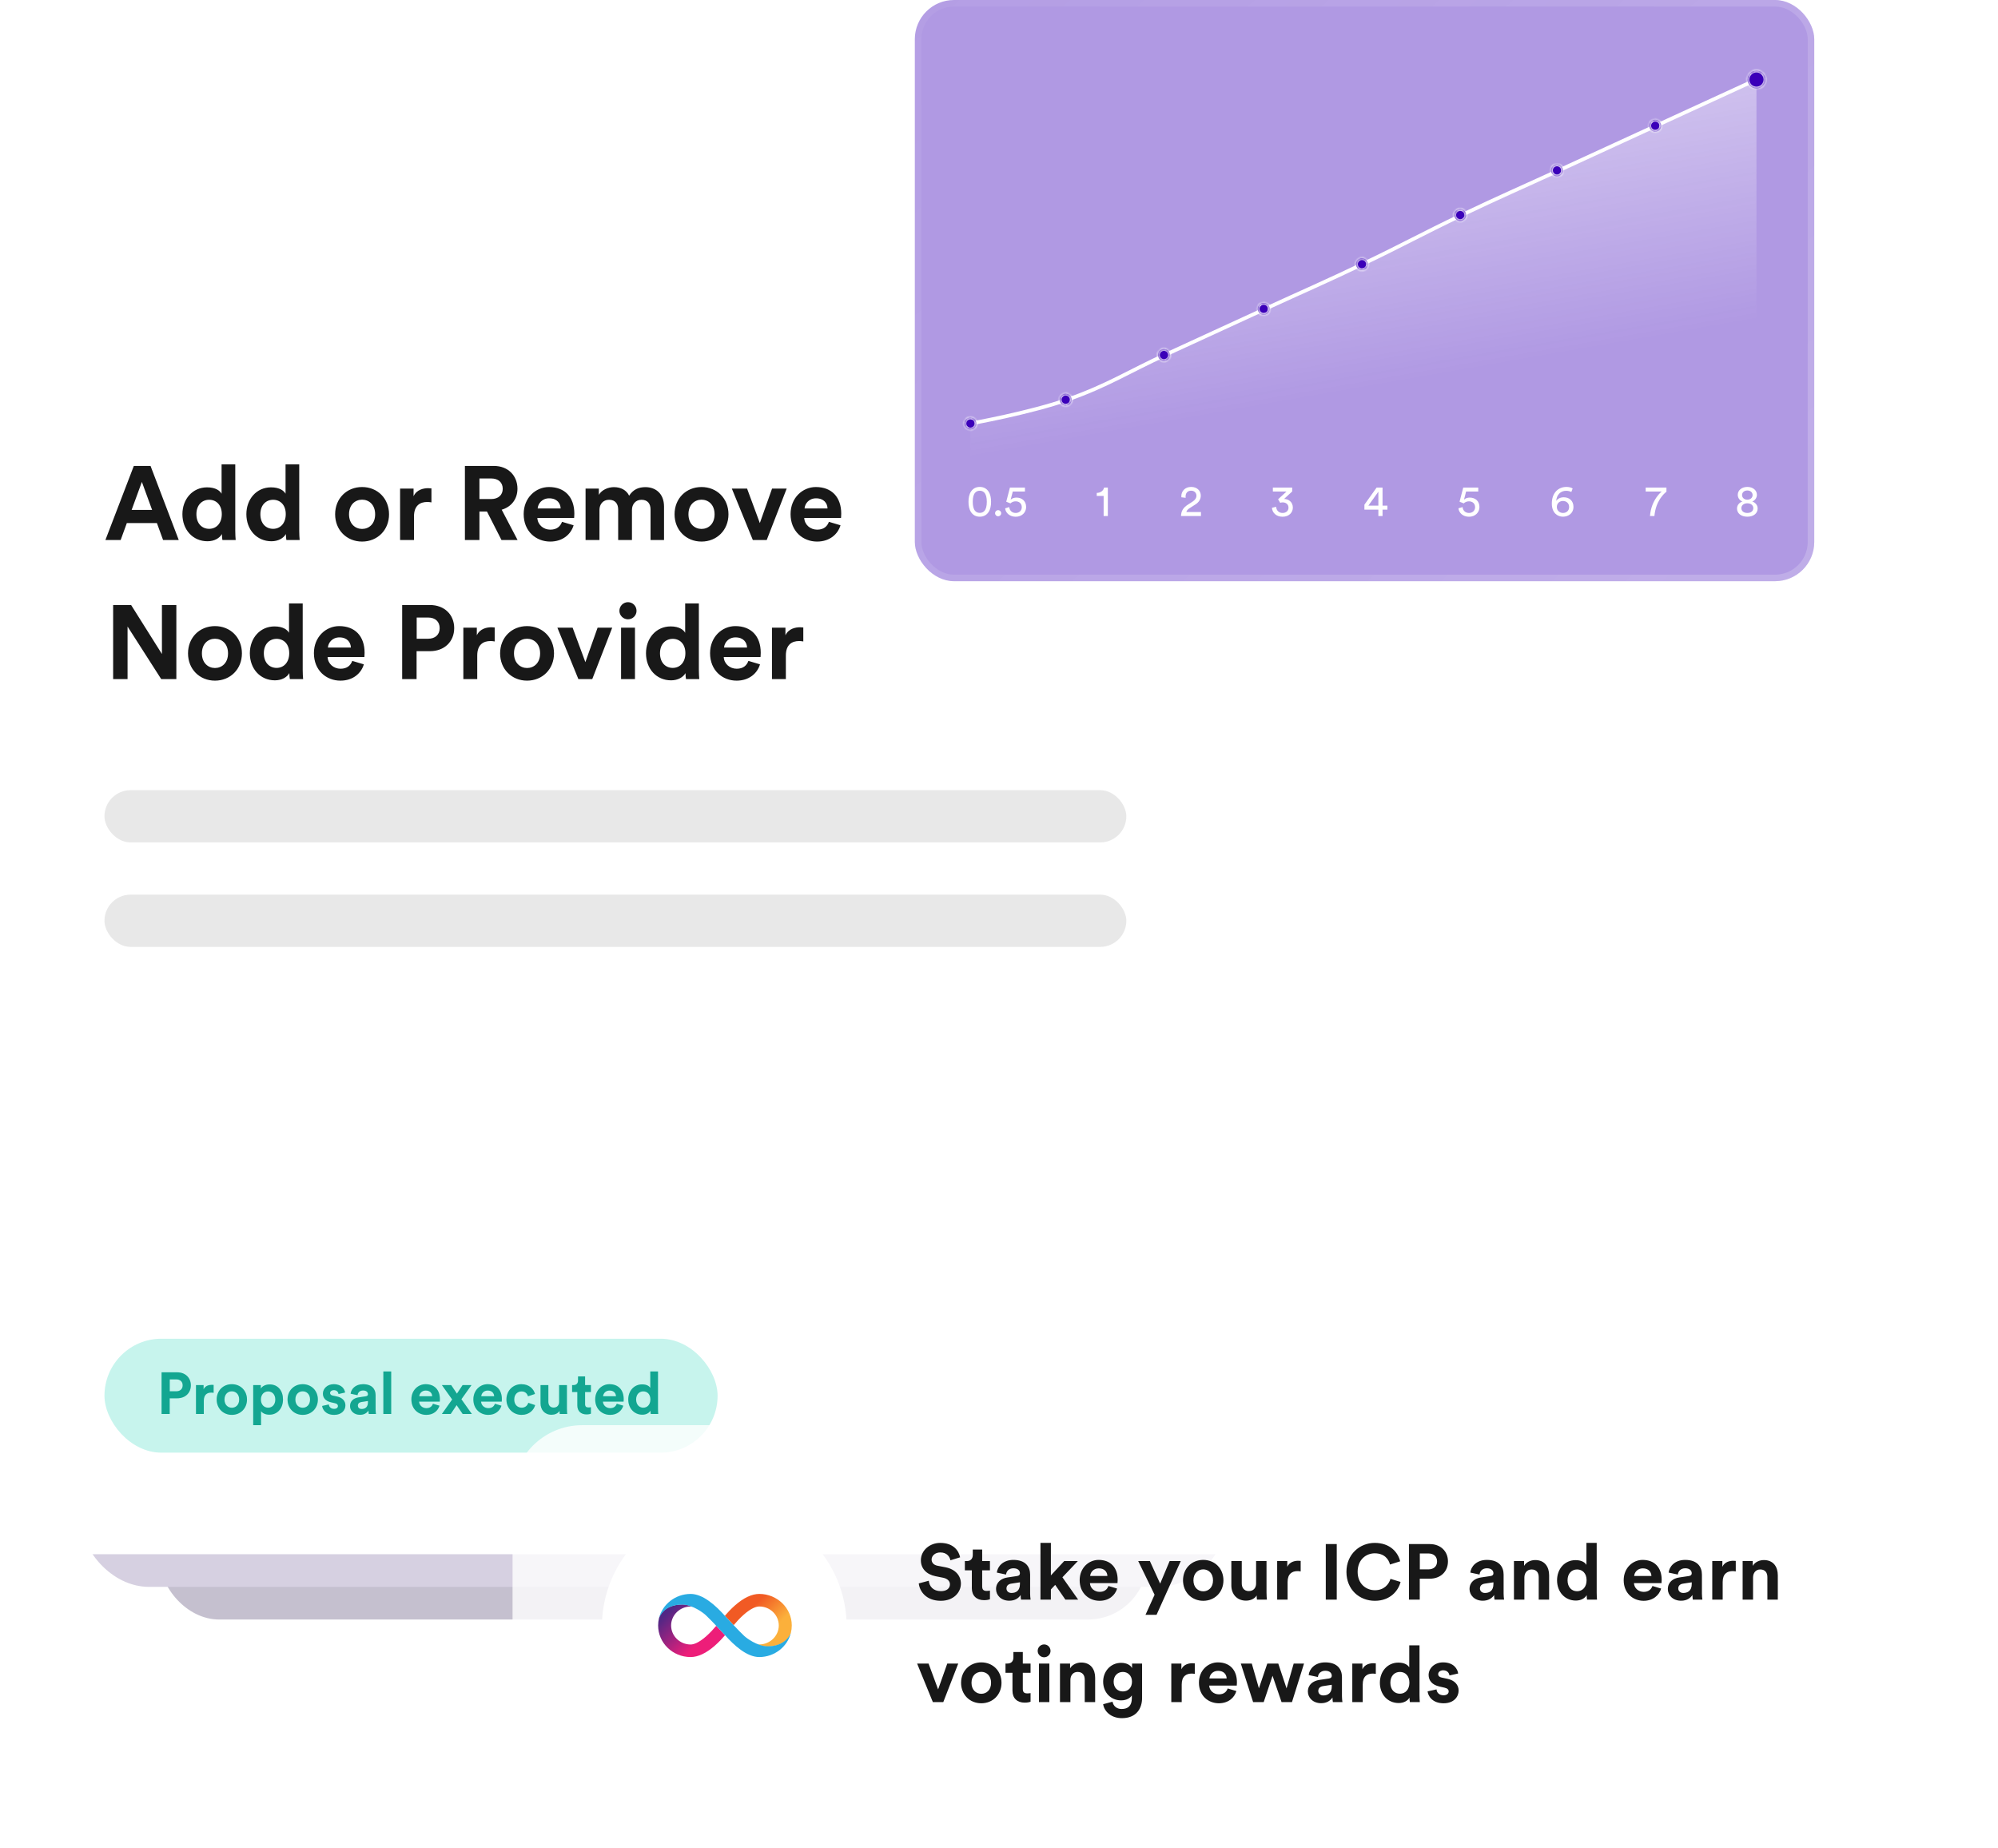 <svg width="546" height="505" viewBox="0 0 546 505" fill="none"
  xmlns="http://www.w3.org/2000/svg">
  <rect x="43.716" y="190.257" width="269.789" height="252.253" rx="16.187" fill="white"/>
  <rect x="43.716" y="190.257" width="269.789" height="252.253" rx="16.187" fill="#4A13BE" fill-opacity="0.1"/>
  <rect x="43.716" y="190.257" width="269.789" height="252.253" rx="16.187" fill="black" fill-opacity="0.17"/>
  <path d="M77.407 231.179H80.644L74.817 215.876H71.364L65.493 231.179H68.644L69.918 227.682H76.134L77.407 231.179ZM73.026 219.178L75.141 224.963H70.91L73.026 219.178ZM92.321 215.553H89.494V221.617C89.192 221.056 88.328 220.301 86.494 220.301C83.494 220.301 81.4 222.74 81.4 225.848C81.4 229.064 83.558 231.438 86.58 231.438C88.004 231.438 89.084 230.79 89.558 229.948C89.558 230.445 89.623 230.963 89.666 231.179H92.407C92.364 230.747 92.321 229.97 92.321 229.258V215.553ZM84.292 225.848C84.292 223.948 85.458 222.869 86.925 222.869C88.393 222.869 89.537 223.927 89.537 225.826C89.537 227.747 88.393 228.869 86.925 228.869C85.415 228.869 84.292 227.747 84.292 225.848ZM105.537 215.553H102.709V221.617C102.407 221.056 101.544 220.301 99.709 220.301C96.709 220.301 94.615 222.74 94.615 225.848C94.615 229.064 96.774 231.438 99.795 231.438C101.22 231.438 102.299 230.79 102.774 229.948C102.774 230.445 102.839 230.963 102.882 231.179H105.623C105.58 230.747 105.537 229.97 105.537 229.258V215.553ZM97.508 225.848C97.508 223.948 98.673 222.869 100.141 222.869C101.608 222.869 102.752 223.927 102.752 225.826C102.752 227.747 101.608 228.869 100.141 228.869C98.63 228.869 97.508 227.747 97.508 225.848ZM118.521 228.891C117.118 228.891 115.823 227.855 115.823 225.869C115.823 223.862 117.118 222.848 118.521 222.848C119.924 222.848 121.219 223.862 121.219 225.869C121.219 227.876 119.924 228.891 118.521 228.891ZM118.521 220.236C115.348 220.236 112.953 222.589 112.953 225.869C112.953 229.128 115.348 231.502 118.521 231.502C121.694 231.502 124.09 229.128 124.09 225.869C124.09 222.589 121.694 220.236 118.521 220.236ZM132.848 220.517C132.632 220.495 132.416 220.473 132.179 220.473C131.272 220.473 129.805 220.732 129.157 222.135V220.56H126.373V231.179H129.244V226.323C129.244 224.035 130.517 223.322 131.985 223.322C132.244 223.322 132.524 223.344 132.848 223.409V220.517ZM147.319 231.179H150.643L147.362 224.92C149.369 224.337 150.621 222.718 150.621 220.581C150.621 217.927 148.722 215.876 145.743 215.876H139.765V231.179H142.765V225.287H144.319L147.319 231.179ZM142.765 222.718V218.466H145.182C146.693 218.466 147.578 219.308 147.578 220.603C147.578 221.855 146.693 222.718 145.182 222.718H142.765ZM154.796 224.661C154.861 223.689 155.681 222.567 157.17 222.567C158.811 222.567 159.501 223.603 159.544 224.661H154.796ZM159.825 227.423C159.48 228.373 158.746 229.042 157.408 229.042C155.983 229.042 154.796 228.028 154.731 226.625H162.329C162.329 226.582 162.372 226.15 162.372 225.74C162.372 222.33 160.408 220.236 157.127 220.236C154.408 220.236 151.904 222.438 151.904 225.826C151.904 229.409 154.472 231.502 157.386 231.502C159.998 231.502 161.681 229.97 162.221 228.135L159.825 227.423ZM167.562 231.179V224.963C167.562 223.797 168.296 222.869 169.548 222.869C170.843 222.869 171.425 223.733 171.425 224.876V231.179H174.274V224.963C174.274 223.819 175.008 222.869 176.238 222.869C177.555 222.869 178.116 223.733 178.116 224.876V231.179H180.9V224.294C180.9 221.445 179.023 220.258 177.059 220.258C175.656 220.258 174.533 220.732 173.692 222.027C173.152 220.884 171.987 220.258 170.541 220.258C169.375 220.258 168.015 220.819 167.433 221.855V220.56H164.691V231.179H167.562ZM188.645 228.891C187.242 228.891 185.947 227.855 185.947 225.869C185.947 223.862 187.242 222.848 188.645 222.848C190.048 222.848 191.343 223.862 191.343 225.869C191.343 227.876 190.048 228.891 188.645 228.891ZM188.645 220.236C185.472 220.236 183.077 222.589 183.077 225.869C183.077 229.128 185.472 231.502 188.645 231.502C191.818 231.502 194.214 229.128 194.214 225.869C194.214 222.589 191.818 220.236 188.645 220.236ZM206.24 220.56H203.219L200.693 227.682L198.06 220.56H194.909L199.247 231.179H202.118L206.24 220.56ZM209.934 224.661C209.999 223.689 210.819 222.567 212.308 222.567C213.949 222.567 214.639 223.603 214.683 224.661H209.934ZM214.963 227.423C214.618 228.373 213.884 229.042 212.546 229.042C211.121 229.042 209.934 228.028 209.87 226.625H217.467C217.467 226.582 217.51 226.15 217.51 225.74C217.51 222.33 215.546 220.236 212.265 220.236C209.546 220.236 207.042 222.438 207.042 225.826C207.042 229.409 209.611 231.502 212.524 231.502C215.136 231.502 216.819 229.97 217.359 228.135L214.963 227.423ZM80.148 260.179V244.876H77.169V254.999L70.802 244.876H67.09V260.179H70.069V249.322L77.019 260.179H80.148ZM88.128 257.891C86.725 257.891 85.43 256.855 85.43 254.869C85.43 252.862 86.725 251.848 88.128 251.848C89.531 251.848 90.826 252.862 90.826 254.869C90.826 256.876 89.531 257.891 88.128 257.891ZM88.128 249.236C84.955 249.236 82.559 251.589 82.559 254.869C82.559 258.128 84.955 260.502 88.128 260.502C91.3 260.502 93.696 258.128 93.696 254.869C93.696 251.589 91.3 249.236 88.128 249.236ZM106.253 244.553H103.426V250.617C103.124 250.056 102.26 249.301 100.426 249.301C97.426 249.301 95.332 251.74 95.332 254.848C95.332 258.064 97.49 260.438 100.512 260.438C101.937 260.438 103.016 259.79 103.491 258.948C103.491 259.445 103.555 259.963 103.598 260.179H106.339C106.296 259.747 106.253 258.97 106.253 258.258V244.553ZM98.224 254.848C98.224 252.948 99.39 251.869 100.857 251.869C102.325 251.869 103.469 252.927 103.469 254.826C103.469 256.747 102.325 257.869 100.857 257.869C99.347 257.869 98.224 256.747 98.224 254.848ZM111.461 253.661C111.526 252.689 112.346 251.567 113.835 251.567C115.476 251.567 116.166 252.603 116.21 253.661H111.461ZM116.49 256.423C116.145 257.373 115.411 258.042 114.073 258.042C112.648 258.042 111.461 257.028 111.397 255.625H118.994C118.994 255.582 119.037 255.15 119.037 254.74C119.037 251.33 117.073 249.236 113.792 249.236C111.073 249.236 108.569 251.438 108.569 254.826C108.569 258.409 111.138 260.502 114.051 260.502C116.663 260.502 118.346 258.97 118.886 257.135L116.49 256.423ZM129.802 251.848V247.466H132.155C133.644 247.466 134.55 248.308 134.55 249.668C134.55 250.984 133.644 251.848 132.155 251.848H129.802ZM132.522 254.416C135.543 254.416 137.551 252.43 137.551 249.646C137.551 246.884 135.543 244.876 132.522 244.876H126.802V260.179H129.781V254.416H132.522ZM145.916 249.517C145.7 249.495 145.484 249.473 145.247 249.473C144.34 249.473 142.873 249.732 142.225 251.135V249.56H139.441V260.179H142.311V255.323C142.311 253.035 143.585 252.322 145.053 252.322C145.312 252.322 145.592 252.344 145.916 252.409V249.517ZM152.603 257.891C151.2 257.891 149.905 256.855 149.905 254.869C149.905 252.862 151.2 251.848 152.603 251.848C154.006 251.848 155.301 252.862 155.301 254.869C155.301 256.876 154.006 257.891 152.603 257.891ZM152.603 249.236C149.43 249.236 147.035 251.589 147.035 254.869C147.035 258.128 149.43 260.502 152.603 260.502C155.776 260.502 158.172 258.128 158.172 254.869C158.172 251.589 155.776 249.236 152.603 249.236ZM170.198 249.56H167.176L164.651 256.682L162.018 249.56H158.867L163.205 260.179H166.076L170.198 249.56ZM174.897 260.179V249.56H172.026V260.179H174.897ZM171.681 246.085C171.681 247.035 172.48 247.833 173.451 247.833C174.444 247.833 175.221 247.035 175.221 246.085C175.221 245.092 174.444 244.294 173.451 244.294C172.48 244.294 171.681 245.092 171.681 246.085ZM188.096 244.553H185.269V250.617C184.967 250.056 184.103 249.301 182.269 249.301C179.269 249.301 177.175 251.74 177.175 254.848C177.175 258.064 179.333 260.438 182.355 260.438C183.78 260.438 184.859 259.79 185.334 258.948C185.334 259.445 185.398 259.963 185.441 260.179H188.183C188.139 259.747 188.096 258.97 188.096 258.258V244.553ZM180.067 254.848C180.067 252.948 181.233 251.869 182.7 251.869C184.168 251.869 185.312 252.927 185.312 254.826C185.312 256.747 184.168 257.869 182.7 257.869C181.19 257.869 180.067 256.747 180.067 254.848ZM193.304 253.661C193.369 252.689 194.189 251.567 195.678 251.567C197.319 251.567 198.009 252.603 198.053 253.661H193.304ZM198.333 256.423C197.988 257.373 197.254 258.042 195.916 258.042C194.491 258.042 193.304 257.028 193.24 255.625H200.837C200.837 255.582 200.88 255.15 200.88 254.74C200.88 251.33 198.916 249.236 195.635 249.236C192.916 249.236 190.412 251.438 190.412 254.826C190.412 258.409 192.981 260.502 195.894 260.502C198.506 260.502 200.189 258.97 200.729 257.135L198.333 256.423ZM209.675 249.517C209.459 249.495 209.243 249.473 209.006 249.473C208.099 249.473 206.631 249.732 205.984 251.135V249.56H203.2V260.179H206.07V255.323C206.07 253.035 207.344 252.322 208.811 252.322C209.07 252.322 209.351 252.344 209.675 252.409V249.517Z" fill="#181818"/>
  <rect x="65.299" y="397.995" width="74.867" height="22.932" rx="11.466" fill="#18D0B5" fill-opacity="0.24"/>
  <path d="M82.489 413.693V412.114H78.774V410.123H82.137V408.63H78.774V406.663H82.489V405.085H77.099V413.693H82.489ZM83.291 413.693H85.112C85.319 413.365 86.12 412.187 86.339 411.859L87.589 413.693H89.483L87.322 410.645L89.41 407.719H87.577L86.399 409.492C86.193 409.164 85.416 408.047 85.21 407.719H83.291L85.416 410.694L83.291 413.693ZM91.422 410.026C91.459 409.48 91.92 408.848 92.758 408.848C93.68 408.848 94.069 409.431 94.093 410.026H91.422ZM94.251 411.58C94.057 412.114 93.644 412.491 92.891 412.491C92.09 412.491 91.422 411.92 91.386 411.131H95.659C95.659 411.107 95.684 410.864 95.684 410.633C95.684 408.715 94.579 407.537 92.734 407.537C91.204 407.537 89.796 408.776 89.796 410.682C89.796 412.697 91.24 413.875 92.879 413.875C94.348 413.875 95.295 413.013 95.599 411.981L94.251 411.58ZM99.757 409.031C100.558 409.031 100.934 409.54 101.08 410.038L102.525 409.553C102.27 408.545 101.347 407.537 99.72 407.537C97.984 407.537 96.624 408.861 96.624 410.706C96.624 412.539 98.008 413.875 99.769 413.875C101.359 413.875 102.294 412.855 102.561 411.859L101.141 411.386C101.007 411.847 100.594 412.393 99.769 412.393C98.943 412.393 98.239 411.786 98.239 410.706C98.239 409.625 98.931 409.031 99.757 409.031ZM107.644 413.693H109.186C109.161 413.486 109.125 413.073 109.125 412.612V407.719H107.51V411.192C107.51 411.884 107.097 412.369 106.381 412.369C105.628 412.369 105.289 411.835 105.289 411.167V407.719H103.674V411.495C103.674 412.794 104.499 413.85 105.944 413.85C106.575 413.85 107.267 413.608 107.595 413.049C107.595 413.292 107.62 413.571 107.644 413.693ZM112.877 405.935H111.42V406.772C111.42 407.307 111.129 407.719 110.498 407.719H110.194V409.152H111.275V411.932C111.275 413.085 112.003 413.777 113.169 413.777C113.642 413.777 113.934 413.693 114.079 413.632V412.296C113.994 412.321 113.776 412.345 113.581 412.345C113.12 412.345 112.877 412.175 112.877 411.653V409.152H114.079V407.719H112.877V405.935ZM116.593 410.026C116.629 409.48 117.09 408.848 117.928 408.848C118.851 408.848 119.239 409.431 119.264 410.026H116.593ZM119.421 411.58C119.227 412.114 118.814 412.491 118.062 412.491C117.26 412.491 116.593 411.92 116.556 411.131H120.83C120.83 411.107 120.854 410.864 120.854 410.633C120.854 408.715 119.749 407.537 117.904 407.537C116.374 407.537 114.966 408.776 114.966 410.682C114.966 412.697 116.41 413.875 118.049 413.875C119.518 413.875 120.465 413.013 120.769 411.981L119.421 411.58ZM127.938 404.903H126.347V408.314C126.177 407.999 125.692 407.574 124.66 407.574C122.972 407.574 121.795 408.946 121.795 410.694C121.795 412.503 123.009 413.838 124.708 413.838C125.51 413.838 126.117 413.474 126.384 413C126.384 413.28 126.42 413.571 126.444 413.693H127.986C127.962 413.45 127.938 413.013 127.938 412.612V404.903ZM123.421 410.694C123.421 409.625 124.077 409.018 124.902 409.018C125.728 409.018 126.371 409.613 126.371 410.682C126.371 411.762 125.728 412.393 124.902 412.393C124.053 412.393 123.421 411.762 123.421 410.694Z" fill="#18D0B5"/>
  <path d="M82.489 413.693V412.114H78.774V410.123H82.137V408.63H78.774V406.663H82.489V405.085H77.099V413.693H82.489ZM83.291 413.693H85.112C85.319 413.365 86.12 412.187 86.339 411.859L87.589 413.693H89.483L87.322 410.645L89.41 407.719H87.577L86.399 409.492C86.193 409.164 85.416 408.047 85.21 407.719H83.291L85.416 410.694L83.291 413.693ZM91.422 410.026C91.459 409.48 91.92 408.848 92.758 408.848C93.68 408.848 94.069 409.431 94.093 410.026H91.422ZM94.251 411.58C94.057 412.114 93.644 412.491 92.891 412.491C92.09 412.491 91.422 411.92 91.386 411.131H95.659C95.659 411.107 95.684 410.864 95.684 410.633C95.684 408.715 94.579 407.537 92.734 407.537C91.204 407.537 89.796 408.776 89.796 410.682C89.796 412.697 91.24 413.875 92.879 413.875C94.348 413.875 95.295 413.013 95.599 411.981L94.251 411.58ZM99.757 409.031C100.558 409.031 100.934 409.54 101.08 410.038L102.525 409.553C102.27 408.545 101.347 407.537 99.72 407.537C97.984 407.537 96.624 408.861 96.624 410.706C96.624 412.539 98.008 413.875 99.769 413.875C101.359 413.875 102.294 412.855 102.561 411.859L101.141 411.386C101.007 411.847 100.594 412.393 99.769 412.393C98.943 412.393 98.239 411.786 98.239 410.706C98.239 409.625 98.931 409.031 99.757 409.031ZM107.644 413.693H109.186C109.161 413.486 109.125 413.073 109.125 412.612V407.719H107.51V411.192C107.51 411.884 107.097 412.369 106.381 412.369C105.628 412.369 105.289 411.835 105.289 411.167V407.719H103.674V411.495C103.674 412.794 104.499 413.85 105.944 413.85C106.575 413.85 107.267 413.608 107.595 413.049C107.595 413.292 107.62 413.571 107.644 413.693ZM112.877 405.935H111.42V406.772C111.42 407.307 111.129 407.719 110.498 407.719H110.194V409.152H111.275V411.932C111.275 413.085 112.003 413.777 113.169 413.777C113.642 413.777 113.934 413.693 114.079 413.632V412.296C113.994 412.321 113.776 412.345 113.581 412.345C113.12 412.345 112.877 412.175 112.877 411.653V409.152H114.079V407.719H112.877V405.935ZM116.593 410.026C116.629 409.48 117.09 408.848 117.928 408.848C118.851 408.848 119.239 409.431 119.264 410.026H116.593ZM119.421 411.58C119.227 412.114 118.814 412.491 118.062 412.491C117.26 412.491 116.593 411.92 116.556 411.131H120.83C120.83 411.107 120.854 410.864 120.854 410.633C120.854 408.715 119.749 407.537 117.904 407.537C116.374 407.537 114.966 408.776 114.966 410.682C114.966 412.697 116.41 413.875 118.049 413.875C119.518 413.875 120.465 413.013 120.769 411.981L119.421 411.58ZM127.938 404.903H126.347V408.314C126.177 407.999 125.692 407.574 124.66 407.574C122.972 407.574 121.795 408.946 121.795 410.694C121.795 412.503 123.009 413.838 124.708 413.838C125.51 413.838 126.117 413.474 126.384 413C126.384 413.28 126.42 413.571 126.444 413.693H127.986C127.962 413.45 127.938 413.013 127.938 412.612V404.903ZM123.421 410.694C123.421 409.625 124.077 409.018 124.902 409.018C125.728 409.018 126.371 409.613 126.371 410.682C126.371 411.762 125.728 412.393 124.902 412.393C124.053 412.393 123.421 411.762 123.421 410.694Z" fill="black" fill-opacity="0.2"/>
  <rect opacity="0.1" x="65.299" y="284.683" width="211.11" height="10.792" rx="5.396" fill="#181818"/>
  <rect opacity="0.1" x="65.299" y="306.266" width="211.11" height="10.792" rx="5.396" fill="#181818"/>
  <rect x="21.946" y="140.961" width="312.971" height="292.627" rx="18.778" fill="white"/>
  <rect x="21.946" y="140.961" width="312.971" height="292.627" rx="18.778" fill="#4A13BE" fill-opacity="0.1"/>
  <rect x="21.946" y="140.961" width="312.971" height="292.627" rx="18.778" fill="black" fill-opacity="0.1"/>
  <path d="M61.029 188.826H64.785L58.025 171.074H54.019L47.209 188.826H50.864L52.342 184.77H59.552L61.029 188.826ZM55.947 174.905L58.401 181.615H53.493L55.947 174.905ZM78.331 170.699H75.051V177.734C74.7 177.083 73.699 176.207 71.571 176.207C68.09 176.207 65.662 179.036 65.662 182.642C65.662 186.372 68.165 189.126 71.671 189.126C73.323 189.126 74.575 188.375 75.126 187.399C75.126 187.975 75.201 188.576 75.251 188.826H78.431C78.381 188.325 78.331 187.424 78.331 186.598V170.699ZM69.017 182.642C69.017 180.438 70.369 179.186 72.071 179.186C73.774 179.186 75.101 180.413 75.101 182.617C75.101 184.845 73.774 186.147 72.071 186.147C70.319 186.147 69.017 184.845 69.017 182.642ZM93.661 170.699H90.382V177.734C90.031 177.083 89.029 176.207 86.901 176.207C83.421 176.207 80.992 179.036 80.992 182.642C80.992 186.372 83.496 189.126 87.001 189.126C88.654 189.126 89.906 188.375 90.457 187.399C90.457 187.975 90.532 188.576 90.582 188.826H93.761C93.712 188.325 93.661 187.424 93.661 186.598V170.699ZM84.347 182.642C84.347 180.438 85.699 179.186 87.402 179.186C89.105 179.186 90.431 180.413 90.431 182.617C90.431 184.845 89.105 186.147 87.402 186.147C85.649 186.147 84.347 184.845 84.347 182.642ZM108.724 186.172C107.097 186.172 105.595 184.97 105.595 182.667C105.595 180.338 107.097 179.161 108.724 179.161C110.352 179.161 111.854 180.338 111.854 182.667C111.854 184.995 110.352 186.172 108.724 186.172ZM108.724 176.132C105.044 176.132 102.265 178.861 102.265 182.667C102.265 186.447 105.044 189.201 108.724 189.201C112.405 189.201 115.184 186.447 115.184 182.667C115.184 178.861 112.405 176.132 108.724 176.132ZM125.344 176.457C125.094 176.432 124.843 176.407 124.568 176.407C123.516 176.407 121.814 176.708 121.063 178.335V176.507H117.833V188.826H121.163V183.192C121.163 180.538 122.64 179.712 124.343 179.712C124.643 179.712 124.969 179.737 125.344 179.812V176.457ZM142.131 188.826H145.987L142.181 181.565C144.51 180.889 145.962 179.011 145.962 176.532C145.962 173.453 143.759 171.074 140.303 171.074H133.368V188.826H136.848V181.991H138.651L142.131 188.826ZM136.848 179.011V174.079H139.652C141.405 174.079 142.432 175.055 142.432 176.557C142.432 178.01 141.405 179.011 139.652 179.011H136.848ZM150.805 181.265C150.88 180.138 151.832 178.836 153.559 178.836C155.462 178.836 156.264 180.038 156.314 181.265H150.805ZM156.639 184.469C156.238 185.571 155.387 186.347 153.835 186.347C152.182 186.347 150.805 185.17 150.73 183.543H159.543C159.543 183.493 159.594 182.992 159.594 182.516C159.594 178.56 157.315 176.132 153.509 176.132C150.355 176.132 147.45 178.686 147.45 182.617C147.45 186.773 150.43 189.201 153.81 189.201C156.839 189.201 158.792 187.424 159.418 185.296L156.639 184.469ZM165.614 188.826V181.615C165.614 180.263 166.466 179.186 167.918 179.186C169.42 179.186 170.096 180.188 170.096 181.515V188.826H173.401V181.615C173.401 180.288 174.252 179.186 175.68 179.186C177.207 179.186 177.858 180.188 177.858 181.515V188.826H181.088V180.839C181.088 177.534 178.909 176.157 176.631 176.157C175.004 176.157 173.702 176.708 172.725 178.21C172.099 176.883 170.747 176.157 169.07 176.157C167.718 176.157 166.14 176.808 165.464 178.01V176.507H162.284V188.826H165.614ZM190.072 186.172C188.445 186.172 186.942 184.97 186.942 182.667C186.942 180.338 188.445 179.161 190.072 179.161C191.7 179.161 193.202 180.338 193.202 182.667C193.202 184.995 191.7 186.172 190.072 186.172ZM190.072 176.132C186.392 176.132 183.612 178.861 183.612 182.667C183.612 186.447 186.392 189.201 190.072 189.201C193.753 189.201 196.532 186.447 196.532 182.667C196.532 178.861 193.753 176.132 190.072 176.132ZM210.483 176.507H206.978L204.049 184.77L200.994 176.507H197.339L202.371 188.826H205.701L210.483 176.507ZM214.769 181.265C214.844 180.138 215.795 178.836 217.523 178.836C219.426 178.836 220.227 180.038 220.277 181.265H214.769ZM220.602 184.469C220.202 185.571 219.351 186.347 217.798 186.347C216.146 186.347 214.769 185.17 214.694 183.543H223.507C223.507 183.493 223.557 182.992 223.557 182.516C223.557 178.56 221.278 176.132 217.473 176.132C214.318 176.132 211.414 178.686 211.414 182.617C211.414 186.773 214.393 189.201 217.773 189.201C220.803 189.201 222.756 187.424 223.382 185.296L220.602 184.469ZM64.209 221.826V204.074H60.754V215.817L53.368 204.074H49.062V221.826H52.517V209.232L60.579 221.826H64.209ZM73.466 219.172C71.839 219.172 70.337 217.97 70.337 215.667C70.337 213.338 71.839 212.161 73.466 212.161C75.094 212.161 76.596 213.338 76.596 215.667C76.596 217.995 75.094 219.172 73.466 219.172ZM73.466 209.132C69.786 209.132 67.007 211.861 67.007 215.667C67.007 219.447 69.786 222.201 73.466 222.201C77.147 222.201 79.926 219.447 79.926 215.667C79.926 211.861 77.147 209.132 73.466 209.132ZM94.493 203.699H91.213V210.734C90.862 210.083 89.861 209.207 87.733 209.207C84.252 209.207 81.824 212.036 81.824 215.642C81.824 219.372 84.327 222.126 87.833 222.126C89.485 222.126 90.737 221.375 91.288 220.399C91.288 220.975 91.363 221.576 91.413 221.826H94.593C94.543 221.325 94.493 220.424 94.493 219.598V203.699ZM85.179 215.642C85.179 213.438 86.531 212.186 88.233 212.186C89.936 212.186 91.263 213.413 91.263 215.617C91.263 217.845 89.936 219.147 88.233 219.147C86.481 219.147 85.179 217.845 85.179 215.642ZM100.534 214.265C100.61 213.138 101.561 211.836 103.289 211.836C105.191 211.836 105.993 213.038 106.043 214.265H100.534ZM106.368 217.469C105.968 218.571 105.116 219.347 103.564 219.347C101.911 219.347 100.534 218.17 100.459 216.543H109.273C109.273 216.493 109.323 215.992 109.323 215.516C109.323 211.56 107.044 209.132 103.238 209.132C100.084 209.132 97.179 211.686 97.179 215.617C97.179 219.773 100.159 222.201 103.539 222.201C106.568 222.201 108.521 220.424 109.147 218.296L106.368 217.469ZM121.811 212.161V207.079H124.54C126.268 207.079 127.319 208.055 127.319 209.633C127.319 211.16 126.268 212.161 124.54 212.161H121.811ZM124.966 215.141C128.471 215.141 130.799 212.837 130.799 209.608C130.799 206.403 128.471 204.074 124.966 204.074H118.331V221.826H121.786V215.141H124.966ZM140.504 209.457C140.253 209.432 140.003 209.407 139.728 209.407C138.676 209.407 136.973 209.708 136.222 211.335V209.507H132.992V221.826H136.322V216.192C136.322 213.538 137.8 212.712 139.502 212.712C139.803 212.712 140.128 212.737 140.504 212.812V209.457ZM148.261 219.172C146.634 219.172 145.132 217.97 145.132 215.667C145.132 213.338 146.634 212.161 148.261 212.161C149.889 212.161 151.391 213.338 151.391 215.667C151.391 217.995 149.889 219.172 148.261 219.172ZM148.261 209.132C144.581 209.132 141.802 211.861 141.802 215.667C141.802 219.447 144.581 222.201 148.261 222.201C151.942 222.201 154.721 219.447 154.721 215.667C154.721 211.861 151.942 209.132 148.261 209.132ZM168.672 209.507H165.167L162.238 217.77L159.183 209.507H155.528L160.56 221.826H163.89L168.672 209.507ZM174.123 221.826V209.507H170.793V221.826H174.123ZM170.393 205.476C170.393 206.578 171.319 207.504 172.446 207.504C173.598 207.504 174.499 206.578 174.499 205.476C174.499 204.325 173.598 203.398 172.446 203.398C171.319 203.398 170.393 204.325 170.393 205.476ZM189.435 203.699H186.155V210.734C185.805 210.083 184.803 209.207 182.675 209.207C179.195 209.207 176.766 212.036 176.766 215.642C176.766 219.372 179.27 222.126 182.775 222.126C184.428 222.126 185.68 221.375 186.23 220.399C186.23 220.975 186.306 221.576 186.356 221.826H189.535C189.485 221.325 189.435 220.424 189.435 219.598V203.699ZM180.121 215.642C180.121 213.438 181.473 212.186 183.176 212.186C184.878 212.186 186.205 213.413 186.205 215.617C186.205 217.845 184.878 219.147 183.176 219.147C181.423 219.147 180.121 217.845 180.121 215.642ZM195.477 214.265C195.552 213.138 196.504 211.836 198.231 211.836C200.134 211.836 200.935 213.038 200.985 214.265H195.477ZM201.311 217.469C200.91 218.571 200.059 219.347 198.507 219.347C196.854 219.347 195.477 218.17 195.402 216.543H204.215C204.215 216.493 204.265 215.992 204.265 215.516C204.265 211.56 201.987 209.132 198.181 209.132C195.026 209.132 192.122 211.686 192.122 215.617C192.122 219.773 195.101 222.201 198.481 222.201C201.511 222.201 203.464 220.424 204.09 218.296L201.311 217.469ZM214.467 209.457C214.217 209.432 213.967 209.407 213.691 209.407C212.64 209.407 210.937 209.708 210.186 211.335V209.507H206.956V221.826H210.286V216.192C210.286 213.538 211.763 212.712 213.466 212.712C213.766 212.712 214.092 212.737 214.467 212.812V209.457Z" fill="#181818"/>
  <rect x="46.983" y="381.948" width="86.849" height="26.602" rx="13.301" fill="#18D0B5" fill-opacity="0.24"/>
  <path d="M66.924 400.078V398.247H62.614V395.937H66.516V394.205H62.614V391.923H66.924V390.092H60.671V400.078H66.924ZM67.855 400.078H69.968C70.207 399.697 71.136 398.331 71.39 397.951L72.841 400.078H75.038L72.531 396.543L74.953 393.149H72.826L71.46 395.205C71.221 394.825 70.32 393.529 70.08 393.149H67.855L70.32 396.599L67.855 400.078ZM77.287 395.824C77.33 395.191 77.865 394.458 78.837 394.458C79.907 394.458 80.358 395.134 80.386 395.824H77.287ZM80.569 397.627C80.344 398.247 79.865 398.683 78.992 398.683C78.062 398.683 77.287 398.022 77.245 397.106H82.203C82.203 397.078 82.231 396.796 82.231 396.529C82.231 394.303 80.949 392.937 78.808 392.937C77.034 392.937 75.4 394.374 75.4 396.585C75.4 398.923 77.076 400.289 78.978 400.289C80.682 400.289 81.78 399.289 82.132 398.092L80.569 397.627ZM86.956 394.67C87.885 394.67 88.322 395.261 88.491 395.839L90.167 395.275C89.871 394.106 88.8 392.937 86.913 392.937C84.899 392.937 83.322 394.472 83.322 396.613C83.322 398.74 84.927 400.289 86.97 400.289C88.815 400.289 89.899 399.106 90.209 397.951L88.561 397.402C88.406 397.937 87.927 398.571 86.97 398.571C86.012 398.571 85.195 397.867 85.195 396.613C85.195 395.36 85.998 394.67 86.956 394.67ZM96.105 400.078H97.894C97.866 399.838 97.823 399.359 97.823 398.824V393.149H95.95V397.177C95.95 397.979 95.471 398.543 94.641 398.543C93.767 398.543 93.373 397.923 93.373 397.148V393.149H91.5V397.529C91.5 399.036 92.457 400.261 94.133 400.261C94.866 400.261 95.669 399.979 96.049 399.331C96.049 399.613 96.077 399.937 96.105 400.078ZM102.176 391.078H100.486V392.05C100.486 392.67 100.148 393.149 99.416 393.149H99.064V394.81H100.317V398.036C100.317 399.374 101.162 400.176 102.514 400.176C103.064 400.176 103.402 400.078 103.571 400.007V398.458C103.472 398.486 103.219 398.514 102.993 398.514C102.458 398.514 102.176 398.317 102.176 397.712V394.81H103.571V393.149H102.176V391.078ZM106.486 395.824C106.529 395.191 107.064 394.458 108.036 394.458C109.106 394.458 109.557 395.134 109.585 395.824H106.486ZM109.768 397.627C109.542 398.247 109.064 398.683 108.19 398.683C107.261 398.683 106.486 398.022 106.444 397.106H111.402C111.402 397.078 111.43 396.796 111.43 396.529C111.43 394.303 110.148 392.937 108.007 392.937C106.233 392.937 104.599 394.374 104.599 396.585C104.599 398.923 106.275 400.289 108.176 400.289C109.88 400.289 110.979 399.289 111.331 398.092L109.768 397.627ZM119.647 389.881H117.802V393.839C117.605 393.473 117.042 392.98 115.845 392.98C113.887 392.98 112.521 394.571 112.521 396.599C112.521 398.698 113.929 400.247 115.901 400.247C116.83 400.247 117.535 399.824 117.844 399.275C117.844 399.599 117.887 399.937 117.915 400.078H119.704C119.675 399.796 119.647 399.289 119.647 398.824V389.881ZM114.408 396.599C114.408 395.36 115.169 394.656 116.126 394.656C117.084 394.656 117.83 395.346 117.83 396.585C117.83 397.838 117.084 398.571 116.126 398.571C115.14 398.571 114.408 397.838 114.408 396.599Z" fill="#18D0B5"/>
  <path d="M66.924 400.078V398.247H62.614V395.937H66.516V394.205H62.614V391.923H66.924V390.092H60.671V400.078H66.924ZM67.855 400.078H69.968C70.207 399.697 71.136 398.331 71.39 397.951L72.841 400.078H75.038L72.531 396.543L74.953 393.149H72.826L71.46 395.205C71.221 394.825 70.32 393.529 70.08 393.149H67.855L70.32 396.599L67.855 400.078ZM77.287 395.824C77.33 395.191 77.865 394.458 78.837 394.458C79.907 394.458 80.358 395.134 80.386 395.824H77.287ZM80.569 397.627C80.344 398.247 79.865 398.683 78.992 398.683C78.062 398.683 77.287 398.022 77.245 397.106H82.203C82.203 397.078 82.231 396.796 82.231 396.529C82.231 394.303 80.949 392.937 78.808 392.937C77.034 392.937 75.4 394.374 75.4 396.585C75.4 398.923 77.076 400.289 78.978 400.289C80.682 400.289 81.78 399.289 82.132 398.092L80.569 397.627ZM86.956 394.67C87.885 394.67 88.322 395.261 88.491 395.839L90.167 395.275C89.871 394.106 88.8 392.937 86.913 392.937C84.899 392.937 83.322 394.472 83.322 396.613C83.322 398.74 84.927 400.289 86.97 400.289C88.815 400.289 89.899 399.106 90.209 397.951L88.561 397.402C88.406 397.937 87.927 398.571 86.97 398.571C86.012 398.571 85.195 397.867 85.195 396.613C85.195 395.36 85.998 394.67 86.956 394.67ZM96.105 400.078H97.894C97.866 399.838 97.823 399.359 97.823 398.824V393.149H95.95V397.177C95.95 397.979 95.471 398.543 94.641 398.543C93.767 398.543 93.373 397.923 93.373 397.148V393.149H91.5V397.529C91.5 399.036 92.457 400.261 94.133 400.261C94.866 400.261 95.669 399.979 96.049 399.331C96.049 399.613 96.077 399.937 96.105 400.078ZM102.176 391.078H100.486V392.05C100.486 392.67 100.148 393.149 99.416 393.149H99.064V394.81H100.317V398.036C100.317 399.374 101.162 400.176 102.514 400.176C103.064 400.176 103.402 400.078 103.571 400.007V398.458C103.472 398.486 103.219 398.514 102.993 398.514C102.458 398.514 102.176 398.317 102.176 397.712V394.81H103.571V393.149H102.176V391.078ZM106.486 395.824C106.529 395.191 107.064 394.458 108.036 394.458C109.106 394.458 109.557 395.134 109.585 395.824H106.486ZM109.768 397.627C109.542 398.247 109.064 398.683 108.19 398.683C107.261 398.683 106.486 398.022 106.444 397.106H111.402C111.402 397.078 111.43 396.796 111.43 396.529C111.43 394.303 110.148 392.937 108.007 392.937C106.233 392.937 104.599 394.374 104.599 396.585C104.599 398.923 106.275 400.289 108.176 400.289C109.88 400.289 110.979 399.289 111.331 398.092L109.768 397.627ZM119.647 389.881H117.802V393.839C117.605 393.473 117.042 392.98 115.845 392.98C113.887 392.98 112.521 394.571 112.521 396.599C112.521 398.698 113.929 400.247 115.901 400.247C116.83 400.247 117.535 399.824 117.844 399.275C117.844 399.599 117.887 399.937 117.915 400.078H119.704C119.675 399.796 119.647 399.289 119.647 398.824V389.881ZM114.408 396.599C114.408 395.36 115.169 394.656 116.126 394.656C117.084 394.656 117.83 395.346 117.83 396.585C117.83 397.838 117.084 398.571 116.126 398.571C115.14 398.571 114.408 397.838 114.408 396.599Z" fill="black" fill-opacity="0.2"/>
  <rect opacity="0.1" x="46.983" y="250.5" width="244.899" height="12.519" rx="6.259" fill="#181818"/>
  <rect opacity="0.1" x="46.983" y="275.538" width="244.899" height="12.519" rx="6.259" fill="#181818"/>
  <rect y="91" width="356.863" height="333.667" rx="21.412" fill="white"/>
  <path d="M44.565 147.549H48.847L41.139 127.308H36.571L28.806 147.549H32.974L34.658 142.924H42.88L44.565 147.549ZM38.769 131.676L41.567 139.327H35.972L38.769 131.676ZM64.292 126.879H60.553V134.902C60.153 134.159 59.011 133.16 56.584 133.16C52.616 133.16 49.847 136.386 49.847 140.497C49.847 144.751 52.702 147.891 56.698 147.891C58.583 147.891 60.01 147.035 60.638 145.922C60.638 146.578 60.724 147.263 60.781 147.549H64.407C64.35 146.978 64.292 145.95 64.292 145.008V126.879ZM53.672 140.497C53.672 137.985 55.214 136.557 57.155 136.557C59.096 136.557 60.61 137.956 60.61 140.469C60.61 143.01 59.096 144.494 57.155 144.494C55.157 144.494 53.672 143.01 53.672 140.497ZM81.773 126.879H78.033V134.902C77.633 134.159 76.492 133.16 74.065 133.16C70.097 133.16 67.327 136.386 67.327 140.497C67.327 144.751 70.182 147.891 74.179 147.891C76.063 147.891 77.491 147.035 78.119 145.922C78.119 146.578 78.204 147.263 78.262 147.549H81.887C81.83 146.978 81.773 145.95 81.773 145.008V126.879ZM71.153 140.497C71.153 137.985 72.695 136.557 74.636 136.557C76.577 136.557 78.09 137.956 78.09 140.469C78.09 143.01 76.577 144.494 74.636 144.494C72.637 144.494 71.153 143.01 71.153 140.497ZM98.948 144.523C97.093 144.523 95.38 143.152 95.38 140.526C95.38 137.871 97.093 136.529 98.948 136.529C100.804 136.529 102.517 137.871 102.517 140.526C102.517 143.181 100.804 144.523 98.948 144.523ZM98.948 133.074C94.752 133.074 91.583 136.186 91.583 140.526C91.583 144.837 94.752 147.977 98.948 147.977C103.145 147.977 106.314 144.837 106.314 140.526C106.314 136.186 103.145 133.074 98.948 133.074ZM117.899 133.446C117.614 133.417 117.328 133.389 117.014 133.389C115.815 133.389 113.874 133.731 113.017 135.587V133.503H109.335V147.549H113.132V141.125C113.132 138.099 114.816 137.157 116.757 137.157C117.1 137.157 117.471 137.186 117.899 137.271V133.446ZM137.04 147.549H141.437L137.098 139.27C139.753 138.499 141.408 136.358 141.408 133.531C141.408 130.02 138.896 127.308 134.956 127.308H127.048V147.549H131.017V139.755H133.072L137.04 147.549ZM131.017 136.358V130.733H134.214C136.213 130.733 137.383 131.847 137.383 133.56C137.383 135.216 136.213 136.358 134.214 136.358H131.017ZM146.931 138.927C147.017 137.642 148.102 136.158 150.072 136.158C152.241 136.158 153.155 137.528 153.212 138.927H146.931ZM153.583 142.581C153.126 143.837 152.156 144.722 150.386 144.722C148.501 144.722 146.931 143.381 146.845 141.525H156.895C156.895 141.468 156.952 140.897 156.952 140.354C156.952 135.844 154.354 133.074 150.014 133.074C146.417 133.074 143.106 135.986 143.106 140.469C143.106 145.208 146.503 147.977 150.357 147.977C153.811 147.977 156.038 145.95 156.752 143.523L153.583 142.581ZM163.817 147.549V139.327C163.817 137.785 164.788 136.557 166.444 136.557C168.157 136.557 168.927 137.699 168.927 139.213V147.549H172.696V139.327C172.696 137.814 173.667 136.557 175.294 136.557C177.035 136.557 177.778 137.699 177.778 139.213V147.549H181.461V138.442C181.461 134.673 178.977 133.103 176.379 133.103C174.523 133.103 173.039 133.731 171.925 135.444C171.211 133.931 169.67 133.103 167.757 133.103C166.215 133.103 164.417 133.845 163.646 135.216V133.503H160.02V147.549H163.817ZM191.705 144.523C189.849 144.523 188.136 143.152 188.136 140.526C188.136 137.871 189.849 136.529 191.705 136.529C193.561 136.529 195.274 137.871 195.274 140.526C195.274 143.181 193.561 144.523 191.705 144.523ZM191.705 133.074C187.508 133.074 184.339 136.186 184.339 140.526C184.339 144.837 187.508 147.977 191.705 147.977C195.902 147.977 199.071 144.837 199.071 140.526C199.071 136.186 195.902 133.074 191.705 133.074ZM214.979 133.503H210.982L207.642 142.924L204.159 133.503H199.99L205.729 147.549H209.526L214.979 133.503ZM219.865 138.927C219.951 137.642 221.035 136.158 223.005 136.158C225.175 136.158 226.089 137.528 226.146 138.927H219.865ZM226.517 142.581C226.06 143.837 225.089 144.722 223.319 144.722C221.435 144.722 219.865 143.381 219.779 141.525H229.829C229.829 141.468 229.886 140.897 229.886 140.354C229.886 135.844 227.288 133.074 222.948 133.074C219.351 133.074 216.039 135.986 216.039 140.469C216.039 145.208 219.437 147.977 223.291 147.977C226.745 147.977 228.972 145.95 229.686 143.523L226.517 142.581ZM48.191 185.549V165.308H44.251V178.697L35.829 165.308H30.918V185.549H34.858V171.189L44.051 185.549H48.191ZM58.746 182.523C56.89 182.523 55.177 181.152 55.177 178.526C55.177 175.871 56.89 174.529 58.746 174.529C60.601 174.529 62.314 175.871 62.314 178.526C62.314 181.181 60.601 182.523 58.746 182.523ZM58.746 171.074C54.549 171.074 51.38 174.186 51.38 178.526C51.38 182.837 54.549 185.977 58.746 185.977C62.942 185.977 66.111 182.837 66.111 178.526C66.111 174.186 62.942 171.074 58.746 171.074ZM82.721 164.879H78.981V172.902C78.581 172.159 77.439 171.16 75.013 171.16C71.044 171.16 68.275 174.386 68.275 178.497C68.275 182.751 71.13 185.891 75.127 185.891C77.011 185.891 78.439 185.035 79.067 183.922C79.067 184.578 79.152 185.263 79.21 185.549H82.835C82.778 184.978 82.721 183.95 82.721 183.008V164.879ZM72.101 178.497C72.101 175.985 73.642 174.557 75.584 174.557C77.525 174.557 79.038 175.956 79.038 178.469C79.038 181.01 77.525 182.494 75.584 182.494C73.585 182.494 72.101 181.01 72.101 178.497ZM89.61 176.927C89.696 175.642 90.781 174.158 92.75 174.158C94.92 174.158 95.834 175.528 95.891 176.927H89.61ZM96.262 180.581C95.805 181.837 94.835 182.722 93.064 182.722C91.18 182.722 89.61 181.381 89.524 179.525H99.574C99.574 179.468 99.631 178.897 99.631 178.354C99.631 173.844 97.033 171.074 92.693 171.074C89.096 171.074 85.784 173.986 85.784 178.469C85.784 183.208 89.182 185.977 93.036 185.977C96.49 185.977 98.717 183.95 99.431 181.523L96.262 180.581ZM113.87 174.529V168.733H116.982C118.952 168.733 120.151 169.847 120.151 171.645C120.151 173.387 118.952 174.529 116.982 174.529H113.87ZM117.468 177.926C121.465 177.926 124.12 175.3 124.12 171.617C124.12 167.963 121.465 165.308 117.468 165.308H109.902V185.549H113.842V177.926H117.468ZM135.185 171.446C134.899 171.417 134.614 171.389 134.3 171.389C133.101 171.389 131.159 171.731 130.303 173.587V171.503H126.62V185.549H130.417V179.125C130.417 176.099 132.101 175.157 134.043 175.157C134.385 175.157 134.757 175.186 135.185 175.271V171.446ZM144.03 182.523C142.175 182.523 140.462 181.152 140.462 178.526C140.462 175.871 142.175 174.529 144.03 174.529C145.886 174.529 147.599 175.871 147.599 178.526C147.599 181.181 145.886 182.523 144.03 182.523ZM144.03 171.074C139.834 171.074 136.665 174.186 136.665 178.526C136.665 182.837 139.834 185.977 144.03 185.977C148.227 185.977 151.396 182.837 151.396 178.526C151.396 174.186 148.227 171.074 144.03 171.074ZM167.304 171.503H163.307L159.967 180.924L156.484 171.503H152.316L158.054 185.549H161.851L167.304 171.503ZM173.519 185.549V171.503H169.722V185.549H173.519ZM169.266 166.906C169.266 168.162 170.322 169.219 171.607 169.219C172.92 169.219 173.948 168.162 173.948 166.906C173.948 165.593 172.92 164.537 171.607 164.537C170.322 164.537 169.266 165.593 169.266 166.906ZM190.979 164.879H187.239V172.902C186.839 172.159 185.697 171.16 183.27 171.16C179.302 171.16 176.533 174.386 176.533 178.497C176.533 182.751 179.388 185.891 183.385 185.891C185.269 185.891 186.696 185.035 187.324 183.922C187.324 184.578 187.41 185.263 187.467 185.549H191.093C191.036 184.978 190.979 183.95 190.979 183.008V164.879ZM180.358 178.497C180.358 175.985 181.9 174.557 183.841 174.557C185.783 174.557 187.296 175.956 187.296 178.469C187.296 181.01 185.783 182.494 183.841 182.494C181.843 182.494 180.358 181.01 180.358 178.497ZM197.868 176.927C197.953 175.642 199.038 174.158 201.008 174.158C203.178 174.158 204.091 175.528 204.149 176.927H197.868ZM204.52 180.581C204.063 181.837 203.092 182.722 201.322 182.722C199.438 182.722 197.868 181.381 197.782 179.525H207.831C207.831 179.468 207.888 178.897 207.888 178.354C207.888 173.844 205.29 171.074 200.951 171.074C197.354 171.074 194.042 173.986 194.042 178.469C194.042 183.208 197.439 185.977 201.294 185.977C204.748 185.977 206.975 183.95 207.689 181.523L204.52 180.581ZM219.521 171.446C219.236 171.417 218.951 171.389 218.636 171.389C217.437 171.389 215.496 171.731 214.64 173.587V171.503H210.957V185.549H214.754V179.125C214.754 176.099 216.438 175.157 218.38 175.157C218.722 175.157 219.093 175.186 219.521 175.271V171.446Z" fill="#181818"/>
  <rect x="28.549" y="365.784" width="167.549" height="31.137" rx="15.569" fill="#18D0B5" fill-opacity="0.24"/>
  <path d="M46.388 380.154V376.894H48.139C49.247 376.894 49.921 377.521 49.921 378.532C49.921 379.512 49.247 380.154 48.139 380.154H46.388ZM48.412 382.065C50.66 382.065 52.153 380.588 52.153 378.516C52.153 376.461 50.66 374.967 48.412 374.967H44.156V386.353H46.372V382.065H48.412ZM58.378 378.42C58.217 378.404 58.056 378.388 57.88 378.388C57.205 378.388 56.113 378.58 55.632 379.624V378.452H53.56V386.353H55.696V382.74C55.696 381.037 56.643 380.507 57.735 380.507C57.928 380.507 58.137 380.524 58.378 380.572V378.42ZM63.353 384.651C62.309 384.651 61.346 383.88 61.346 382.402C61.346 380.909 62.309 380.154 63.353 380.154C64.397 380.154 65.361 380.909 65.361 382.402C65.361 383.896 64.397 384.651 63.353 384.651ZM63.353 378.211C60.992 378.211 59.21 379.961 59.21 382.402C59.21 384.827 60.992 386.594 63.353 386.594C65.714 386.594 67.496 384.827 67.496 382.402C67.496 379.961 65.714 378.211 63.353 378.211ZM71.331 389.404V385.582C71.717 386.112 72.519 386.546 73.612 386.546C75.844 386.546 77.337 384.779 77.337 382.386C77.337 380.042 76.004 378.275 73.692 378.275C72.504 378.275 71.62 378.805 71.267 379.415V378.452H69.195V389.404H71.331ZM75.234 382.402C75.234 383.816 74.366 384.635 73.274 384.635C72.182 384.635 71.299 383.8 71.299 382.402C71.299 381.005 72.182 380.186 73.274 380.186C74.366 380.186 75.234 381.005 75.234 382.402ZM82.721 384.651C81.677 384.651 80.714 383.88 80.714 382.402C80.714 380.909 81.677 380.154 82.721 380.154C83.765 380.154 84.728 380.909 84.728 382.402C84.728 383.896 83.765 384.651 82.721 384.651ZM82.721 378.211C80.36 378.211 78.578 379.961 78.578 382.402C78.578 384.827 80.36 386.594 82.721 386.594C85.082 386.594 86.864 384.827 86.864 382.402C86.864 379.961 85.082 378.211 82.721 378.211ZM88.033 384.153C88.13 385.052 88.949 386.594 91.325 386.594C93.397 386.594 94.392 385.277 94.392 383.992C94.392 382.836 93.606 381.889 92.048 381.567L90.924 381.326C90.49 381.246 90.201 381.005 90.201 380.62C90.201 380.17 90.651 379.833 91.213 379.833C92.112 379.833 92.449 380.427 92.514 380.893L94.296 380.491C94.2 379.64 93.445 378.211 91.197 378.211C89.495 378.211 88.242 379.383 88.242 380.797C88.242 381.905 88.933 382.82 90.458 383.157L91.502 383.398C92.112 383.527 92.353 383.816 92.353 384.169C92.353 384.586 92.016 384.956 91.309 384.956C90.378 384.956 89.912 384.378 89.864 383.751L88.033 384.153ZM95.656 384.201C95.656 385.438 96.684 386.578 98.37 386.578C99.543 386.578 100.297 386.032 100.699 385.405C100.699 385.711 100.731 386.144 100.779 386.353H102.738C102.69 386.08 102.642 385.518 102.642 385.1V381.214C102.642 379.624 101.711 378.211 99.205 378.211C97.086 378.211 95.945 379.576 95.817 380.813L97.712 381.214C97.776 380.524 98.29 379.929 99.222 379.929C100.121 379.929 100.554 380.395 100.554 380.957C100.554 381.23 100.41 381.455 99.96 381.519L98.017 381.808C96.7 382.001 95.656 382.788 95.656 384.201ZM98.82 384.988C98.129 384.988 97.792 384.538 97.792 384.073C97.792 383.462 98.226 383.157 98.772 383.077L100.554 382.804V383.157C100.554 384.554 99.719 384.988 98.82 384.988ZM106.899 386.353V374.726H104.763V386.353H106.899ZM114.573 381.503C114.621 380.78 115.231 379.945 116.339 379.945C117.56 379.945 118.074 380.716 118.106 381.503H114.573ZM118.315 383.559C118.058 384.265 117.512 384.763 116.516 384.763C115.456 384.763 114.573 384.008 114.525 382.964H120.177C120.177 382.932 120.209 382.611 120.209 382.306C120.209 379.769 118.748 378.211 116.307 378.211C114.284 378.211 112.421 379.849 112.421 382.37C112.421 385.036 114.332 386.594 116.5 386.594C118.443 386.594 119.696 385.454 120.097 384.089L118.315 383.559ZM120.755 386.353H123.163C123.436 385.919 124.496 384.362 124.785 383.928L126.439 386.353H128.945L126.086 382.322L128.848 378.452H126.423L124.866 380.797C124.593 380.363 123.565 378.886 123.292 378.452H120.755L123.565 382.386L120.755 386.353ZM131.51 381.503C131.558 380.78 132.168 379.945 133.276 379.945C134.497 379.945 135.011 380.716 135.043 381.503H131.51ZM135.252 383.559C134.995 384.265 134.449 384.763 133.453 384.763C132.393 384.763 131.51 384.008 131.462 382.964H137.114C137.114 382.932 137.147 382.611 137.147 382.306C137.147 379.769 135.685 378.211 133.244 378.211C131.221 378.211 129.358 379.849 129.358 382.37C129.358 385.036 131.269 386.594 133.437 386.594C135.38 386.594 136.633 385.454 137.034 384.089L135.252 383.559ZM142.534 380.186C143.594 380.186 144.092 380.861 144.284 381.519L146.195 380.877C145.858 379.544 144.638 378.211 142.486 378.211C140.189 378.211 138.391 379.961 138.391 382.402C138.391 384.827 140.221 386.594 142.55 386.594C144.654 386.594 145.89 385.245 146.243 383.928L144.365 383.302C144.188 383.912 143.642 384.635 142.55 384.635C141.458 384.635 140.527 383.832 140.527 382.402C140.527 380.973 141.442 380.186 142.534 380.186ZM152.967 386.353H155.006C154.974 386.08 154.926 385.534 154.926 384.924V378.452H152.79V383.045C152.79 383.96 152.244 384.602 151.297 384.602C150.301 384.602 149.851 383.896 149.851 383.013V378.452H147.715V383.446C147.715 385.165 148.807 386.562 150.718 386.562C151.554 386.562 152.469 386.24 152.902 385.502C152.902 385.823 152.935 386.192 152.967 386.353ZM159.889 376.091H157.962V377.199C157.962 377.906 157.577 378.452 156.742 378.452H156.34V380.347H157.77V384.024C157.77 385.55 158.733 386.465 160.275 386.465C160.901 386.465 161.286 386.353 161.479 386.273V384.506C161.367 384.538 161.078 384.57 160.821 384.57C160.21 384.57 159.889 384.346 159.889 383.655V380.347H161.479V378.452H159.889V376.091ZM164.804 381.503C164.852 380.78 165.462 379.945 166.57 379.945C167.791 379.945 168.305 380.716 168.337 381.503H164.804ZM168.545 383.559C168.288 384.265 167.742 384.763 166.747 384.763C165.687 384.763 164.804 384.008 164.756 382.964H170.408C170.408 382.932 170.44 382.611 170.44 382.306C170.44 379.769 168.979 378.211 166.538 378.211C164.515 378.211 162.652 379.849 162.652 382.37C162.652 385.036 164.563 386.594 166.731 386.594C168.674 386.594 169.926 385.454 170.328 384.089L168.545 383.559ZM179.81 374.726H177.707V379.239C177.482 378.821 176.839 378.259 175.474 378.259C173.242 378.259 171.685 380.074 171.685 382.386C171.685 384.779 173.29 386.546 175.539 386.546C176.599 386.546 177.401 386.064 177.755 385.438C177.755 385.807 177.803 386.192 177.835 386.353H179.875C179.842 386.032 179.81 385.454 179.81 384.924V374.726ZM173.836 382.386C173.836 380.973 174.704 380.17 175.796 380.17C176.888 380.17 177.739 380.957 177.739 382.37C177.739 383.8 176.888 384.635 175.796 384.635C174.671 384.635 173.836 383.8 173.836 382.386Z" fill="#18D0B5"/>
  <path d="M46.388 380.154V376.894H48.139C49.247 376.894 49.921 377.521 49.921 378.532C49.921 379.512 49.247 380.154 48.139 380.154H46.388ZM48.412 382.065C50.66 382.065 52.153 380.588 52.153 378.516C52.153 376.461 50.66 374.967 48.412 374.967H44.156V386.353H46.372V382.065H48.412ZM58.378 378.42C58.217 378.404 58.056 378.388 57.88 378.388C57.205 378.388 56.113 378.58 55.632 379.624V378.452H53.56V386.353H55.696V382.74C55.696 381.037 56.643 380.507 57.735 380.507C57.928 380.507 58.137 380.524 58.378 380.572V378.42ZM63.353 384.651C62.309 384.651 61.346 383.88 61.346 382.402C61.346 380.909 62.309 380.154 63.353 380.154C64.397 380.154 65.361 380.909 65.361 382.402C65.361 383.896 64.397 384.651 63.353 384.651ZM63.353 378.211C60.992 378.211 59.21 379.961 59.21 382.402C59.21 384.827 60.992 386.594 63.353 386.594C65.714 386.594 67.496 384.827 67.496 382.402C67.496 379.961 65.714 378.211 63.353 378.211ZM71.331 389.404V385.582C71.717 386.112 72.519 386.546 73.612 386.546C75.844 386.546 77.337 384.779 77.337 382.386C77.337 380.042 76.004 378.275 73.692 378.275C72.504 378.275 71.62 378.805 71.267 379.415V378.452H69.195V389.404H71.331ZM75.234 382.402C75.234 383.816 74.366 384.635 73.274 384.635C72.182 384.635 71.299 383.8 71.299 382.402C71.299 381.005 72.182 380.186 73.274 380.186C74.366 380.186 75.234 381.005 75.234 382.402ZM82.721 384.651C81.677 384.651 80.714 383.88 80.714 382.402C80.714 380.909 81.677 380.154 82.721 380.154C83.765 380.154 84.728 380.909 84.728 382.402C84.728 383.896 83.765 384.651 82.721 384.651ZM82.721 378.211C80.36 378.211 78.578 379.961 78.578 382.402C78.578 384.827 80.36 386.594 82.721 386.594C85.082 386.594 86.864 384.827 86.864 382.402C86.864 379.961 85.082 378.211 82.721 378.211ZM88.033 384.153C88.13 385.052 88.949 386.594 91.325 386.594C93.397 386.594 94.392 385.277 94.392 383.992C94.392 382.836 93.606 381.889 92.048 381.567L90.924 381.326C90.49 381.246 90.201 381.005 90.201 380.62C90.201 380.17 90.651 379.833 91.213 379.833C92.112 379.833 92.449 380.427 92.514 380.893L94.296 380.491C94.2 379.64 93.445 378.211 91.197 378.211C89.495 378.211 88.242 379.383 88.242 380.797C88.242 381.905 88.933 382.82 90.458 383.157L91.502 383.398C92.112 383.527 92.353 383.816 92.353 384.169C92.353 384.586 92.016 384.956 91.309 384.956C90.378 384.956 89.912 384.378 89.864 383.751L88.033 384.153ZM95.656 384.201C95.656 385.438 96.684 386.578 98.37 386.578C99.543 386.578 100.297 386.032 100.699 385.405C100.699 385.711 100.731 386.144 100.779 386.353H102.738C102.69 386.08 102.642 385.518 102.642 385.1V381.214C102.642 379.624 101.711 378.211 99.205 378.211C97.086 378.211 95.945 379.576 95.817 380.813L97.712 381.214C97.776 380.524 98.29 379.929 99.222 379.929C100.121 379.929 100.554 380.395 100.554 380.957C100.554 381.23 100.41 381.455 99.96 381.519L98.017 381.808C96.7 382.001 95.656 382.788 95.656 384.201ZM98.82 384.988C98.129 384.988 97.792 384.538 97.792 384.073C97.792 383.462 98.226 383.157 98.772 383.077L100.554 382.804V383.157C100.554 384.554 99.719 384.988 98.82 384.988ZM106.899 386.353V374.726H104.763V386.353H106.899ZM114.573 381.503C114.621 380.78 115.231 379.945 116.339 379.945C117.56 379.945 118.074 380.716 118.106 381.503H114.573ZM118.315 383.559C118.058 384.265 117.512 384.763 116.516 384.763C115.456 384.763 114.573 384.008 114.525 382.964H120.177C120.177 382.932 120.209 382.611 120.209 382.306C120.209 379.769 118.748 378.211 116.307 378.211C114.284 378.211 112.421 379.849 112.421 382.37C112.421 385.036 114.332 386.594 116.5 386.594C118.443 386.594 119.696 385.454 120.097 384.089L118.315 383.559ZM120.755 386.353H123.163C123.436 385.919 124.496 384.362 124.785 383.928L126.439 386.353H128.945L126.086 382.322L128.848 378.452H126.423L124.866 380.797C124.593 380.363 123.565 378.886 123.292 378.452H120.755L123.565 382.386L120.755 386.353ZM131.51 381.503C131.558 380.78 132.168 379.945 133.276 379.945C134.497 379.945 135.011 380.716 135.043 381.503H131.51ZM135.252 383.559C134.995 384.265 134.449 384.763 133.453 384.763C132.393 384.763 131.51 384.008 131.462 382.964H137.114C137.114 382.932 137.147 382.611 137.147 382.306C137.147 379.769 135.685 378.211 133.244 378.211C131.221 378.211 129.358 379.849 129.358 382.37C129.358 385.036 131.269 386.594 133.437 386.594C135.38 386.594 136.633 385.454 137.034 384.089L135.252 383.559ZM142.534 380.186C143.594 380.186 144.092 380.861 144.284 381.519L146.195 380.877C145.858 379.544 144.638 378.211 142.486 378.211C140.189 378.211 138.391 379.961 138.391 382.402C138.391 384.827 140.221 386.594 142.55 386.594C144.654 386.594 145.89 385.245 146.243 383.928L144.365 383.302C144.188 383.912 143.642 384.635 142.55 384.635C141.458 384.635 140.527 383.832 140.527 382.402C140.527 380.973 141.442 380.186 142.534 380.186ZM152.967 386.353H155.006C154.974 386.08 154.926 385.534 154.926 384.924V378.452H152.79V383.045C152.79 383.96 152.244 384.602 151.297 384.602C150.301 384.602 149.851 383.896 149.851 383.013V378.452H147.715V383.446C147.715 385.165 148.807 386.562 150.718 386.562C151.554 386.562 152.469 386.24 152.902 385.502C152.902 385.823 152.935 386.192 152.967 386.353ZM159.889 376.091H157.962V377.199C157.962 377.906 157.577 378.452 156.742 378.452H156.34V380.347H157.77V384.024C157.77 385.55 158.733 386.465 160.275 386.465C160.901 386.465 161.286 386.353 161.479 386.273V384.506C161.367 384.538 161.078 384.57 160.821 384.57C160.21 384.57 159.889 384.346 159.889 383.655V380.347H161.479V378.452H159.889V376.091ZM164.804 381.503C164.852 380.78 165.462 379.945 166.57 379.945C167.791 379.945 168.305 380.716 168.337 381.503H164.804ZM168.545 383.559C168.288 384.265 167.742 384.763 166.747 384.763C165.687 384.763 164.804 384.008 164.756 382.964H170.408C170.408 382.932 170.44 382.611 170.44 382.306C170.44 379.769 168.979 378.211 166.538 378.211C164.515 378.211 162.652 379.849 162.652 382.37C162.652 385.036 164.563 386.594 166.731 386.594C168.674 386.594 169.926 385.454 170.328 384.089L168.545 383.559ZM179.81 374.726H177.707V379.239C177.482 378.821 176.839 378.259 175.474 378.259C173.242 378.259 171.685 380.074 171.685 382.386C171.685 384.779 173.29 386.546 175.539 386.546C176.599 386.546 177.401 386.064 177.755 385.438C177.755 385.807 177.803 386.192 177.835 386.353H179.875C179.842 386.032 179.81 385.454 179.81 384.924V374.726ZM173.836 382.386C173.836 380.973 174.704 380.17 175.796 380.17C176.888 380.17 177.739 380.957 177.739 382.37C177.739 383.8 176.888 384.635 175.796 384.635C174.671 384.635 173.836 383.8 173.836 382.386Z" fill="black" fill-opacity="0.2"/>
  <rect opacity="0.1" x="28.549" y="215.902" width="279.245" height="14.274" rx="7.137" fill="#181818"/>
  <rect opacity="0.1" x="28.549" y="244.451" width="279.245" height="14.274" rx="7.137" fill="#181818"/>
  <g filter="url(#filter0_b_8183_18861)">
    <rect x="140.068" y="389.412" width="405.931" height="114.818" rx="19.029" fill="white" fill-opacity="0.8"/>
  </g>
  <path d="M262.376 425.514C262.034 423.802 260.621 421.575 256.939 421.575C254.07 421.575 251.651 423.63 251.651 426.328C251.651 428.619 253.214 430.181 255.633 430.674L257.752 431.102C258.93 431.337 259.593 432.023 259.593 432.9C259.593 433.971 258.716 434.763 257.131 434.763C254.99 434.763 253.941 433.414 253.813 431.915L251.073 432.643C251.308 434.806 253.085 437.396 257.11 437.396C260.642 437.396 262.591 435.041 262.591 432.708C262.591 430.567 261.113 428.768 258.352 428.233L256.232 427.826C255.119 427.612 254.584 426.949 254.584 426.114C254.584 425.108 255.526 424.187 256.96 424.187C258.887 424.187 259.572 425.493 259.722 426.328L262.376 425.514ZM268.404 423.395H265.835V424.872C265.835 425.814 265.321 426.542 264.208 426.542H263.673V429.068H265.578V433.971C265.578 436.005 266.863 437.225 268.918 437.225C269.753 437.225 270.267 437.075 270.524 436.968V434.613C270.374 434.656 269.989 434.699 269.646 434.699C268.832 434.699 268.404 434.399 268.404 433.478V429.068H270.524V426.542H268.404V423.395ZM272.192 434.206C272.192 435.855 273.562 437.375 275.81 437.375C277.372 437.375 278.379 436.647 278.914 435.812C278.914 436.219 278.957 436.797 279.021 437.075H281.633C281.569 436.711 281.504 435.962 281.504 435.405V430.224C281.504 428.105 280.263 426.221 276.923 426.221C274.097 426.221 272.577 428.041 272.406 429.689L274.932 430.224C275.018 429.304 275.703 428.512 276.944 428.512C278.143 428.512 278.721 429.132 278.721 429.882C278.721 430.246 278.529 430.545 277.929 430.631L275.339 431.016C273.583 431.273 272.192 432.322 272.192 434.206ZM276.409 435.255C275.489 435.255 275.039 434.656 275.039 434.035C275.039 433.221 275.617 432.815 276.345 432.708L278.721 432.344V432.815C278.721 434.677 277.608 435.255 276.409 435.255ZM294.544 426.542H290.819L287.179 430.46V421.575H284.332V437.075H287.179V434.292L288.357 433.05L291.14 437.075H294.63L290.327 430.974L294.544 426.542ZM297.912 430.61C297.976 429.646 298.789 428.533 300.266 428.533C301.894 428.533 302.579 429.561 302.621 430.61H297.912ZM302.9 433.35C302.557 434.292 301.829 434.956 300.502 434.956C299.089 434.956 297.912 433.949 297.847 432.558H305.383C305.383 432.515 305.426 432.087 305.426 431.68C305.426 428.297 303.478 426.221 300.224 426.221C297.526 426.221 295.043 428.404 295.043 431.766C295.043 435.319 297.59 437.396 300.481 437.396C303.071 437.396 304.741 435.876 305.276 434.056L302.9 433.35ZM316.053 441.228L322.669 426.542H319.629L317.038 432.708L314.234 426.542H311.044L315.518 435.748L313.035 441.228H316.053ZM328.811 434.806C327.419 434.806 326.135 433.778 326.135 431.808C326.135 429.817 327.419 428.811 328.811 428.811C330.202 428.811 331.487 429.817 331.487 431.808C331.487 433.799 330.202 434.806 328.811 434.806ZM328.811 426.221C325.664 426.221 323.287 428.554 323.287 431.808C323.287 435.041 325.664 437.396 328.811 437.396C331.958 437.396 334.334 435.041 334.334 431.808C334.334 428.554 331.958 426.221 328.811 426.221ZM343.493 437.075H346.212C346.169 436.711 346.105 435.983 346.105 435.17V426.542H343.257V432.665C343.257 433.885 342.529 434.741 341.266 434.741C339.939 434.741 339.339 433.799 339.339 432.622V426.542H336.492V433.2C336.492 435.491 337.948 437.353 340.496 437.353C341.609 437.353 342.829 436.925 343.407 435.94C343.407 436.368 343.45 436.861 343.493 437.075ZM355.44 426.499C355.226 426.478 355.012 426.456 354.777 426.456C353.878 426.456 352.422 426.713 351.78 428.105V426.542H349.018V437.075H351.865V432.258C351.865 429.989 353.128 429.282 354.584 429.282C354.841 429.282 355.119 429.304 355.44 429.368V426.499ZM365.298 437.075V421.896H362.301V437.075H365.298ZM375.717 437.396C379.977 437.396 382.161 434.57 382.739 432.237L379.977 431.402C379.571 432.815 378.308 434.506 375.717 434.506C373.277 434.506 371.007 432.729 371.007 429.496C371.007 426.05 373.405 424.422 375.674 424.422C378.308 424.422 379.485 426.028 379.849 427.484L382.632 426.606C382.033 424.144 379.87 421.575 375.674 421.575C371.607 421.575 367.946 424.658 367.946 429.496C367.946 434.335 371.478 437.396 375.717 437.396ZM388.003 428.811V424.465H390.336C391.813 424.465 392.713 425.3 392.713 426.649C392.713 427.955 391.813 428.811 390.336 428.811H388.003ZM390.7 431.359C393.697 431.359 395.688 429.389 395.688 426.628C395.688 423.887 393.697 421.896 390.7 421.896H385.027V437.075H387.981V431.359H390.7ZM401.584 434.206C401.584 435.855 402.954 437.375 405.202 437.375C406.765 437.375 407.771 436.647 408.306 435.812C408.306 436.219 408.349 436.797 408.413 437.075H411.025C410.961 436.711 410.897 435.962 410.897 435.405V430.224C410.897 428.105 409.655 426.221 406.315 426.221C403.489 426.221 401.969 428.041 401.798 429.689L404.324 430.224C404.41 429.304 405.095 428.512 406.337 428.512C407.536 428.512 408.114 429.132 408.114 429.882C408.114 430.246 407.921 430.545 407.321 430.631L404.731 431.016C402.976 431.273 401.584 432.322 401.584 434.206ZM405.801 435.255C404.881 435.255 404.431 434.656 404.431 434.035C404.431 433.221 405.009 432.815 405.737 432.708L408.114 432.344V432.815C408.114 434.677 407 435.255 405.801 435.255ZM416.572 431.016C416.572 429.796 417.3 428.833 418.541 428.833C419.912 428.833 420.49 429.753 420.49 430.931V437.075H423.337V430.438C423.337 428.126 422.138 426.264 419.526 426.264C418.392 426.264 417.128 426.756 416.486 427.848V426.542H413.724V437.075H416.572V431.016ZM436.334 421.575H433.529V427.591C433.229 427.034 432.373 426.285 430.553 426.285C427.577 426.285 425.501 428.704 425.501 431.787C425.501 434.977 427.642 437.332 430.639 437.332C432.052 437.332 433.122 436.69 433.593 435.855C433.593 436.347 433.658 436.861 433.7 437.075H436.419C436.376 436.647 436.334 435.876 436.334 435.17V421.575ZM428.37 431.787C428.37 429.903 429.526 428.833 430.981 428.833C432.437 428.833 433.572 429.882 433.572 431.766C433.572 433.671 432.437 434.784 430.981 434.784C429.483 434.784 428.37 433.671 428.37 431.787ZM446.58 430.61C446.644 429.646 447.458 428.533 448.935 428.533C450.562 428.533 451.247 429.561 451.29 430.61H446.58ZM451.568 433.35C451.226 434.292 450.498 434.956 449.17 434.956C447.757 434.956 446.58 433.949 446.516 432.558H454.052C454.052 432.515 454.094 432.087 454.094 431.68C454.094 428.297 452.146 426.221 448.892 426.221C446.195 426.221 443.711 428.404 443.711 431.766C443.711 435.319 446.259 437.396 449.149 437.396C451.739 437.396 453.409 435.876 453.945 434.056L451.568 433.35ZM455.774 434.206C455.774 435.855 457.145 437.375 459.393 437.375C460.955 437.375 461.962 436.647 462.497 435.812C462.497 436.219 462.54 436.797 462.604 437.075H465.216C465.151 436.711 465.087 435.962 465.087 435.405V430.224C465.087 428.105 463.845 426.221 460.506 426.221C457.68 426.221 456.16 428.041 455.989 429.689L458.515 430.224C458.6 429.304 459.285 428.512 460.527 428.512C461.726 428.512 462.304 429.132 462.304 429.882C462.304 430.246 462.111 430.545 461.512 430.631L458.922 431.016C457.166 431.273 455.774 432.322 455.774 434.206ZM459.992 435.255C459.071 435.255 458.622 434.656 458.622 434.035C458.622 433.221 459.2 432.815 459.928 432.708L462.304 432.344V432.815C462.304 434.677 461.191 435.255 459.992 435.255ZM474.338 426.499C474.123 426.478 473.909 426.456 473.674 426.456C472.775 426.456 471.319 426.713 470.677 428.105V426.542H467.915V437.075H470.762V432.258C470.762 429.989 472.025 429.282 473.481 429.282C473.738 429.282 474.016 429.304 474.338 429.368V426.499ZM479.062 431.016C479.062 429.796 479.79 428.833 481.032 428.833C482.402 428.833 482.98 429.753 482.98 430.931V437.075H485.827V430.438C485.827 428.126 484.629 426.264 482.017 426.264C480.882 426.264 479.619 426.756 478.977 427.848V426.542H476.215V437.075H479.062V431.016ZM261.863 454.542H258.865L256.361 461.607L253.749 454.542H250.623L254.926 465.075H257.774L261.863 454.542ZM268.16 462.806C266.769 462.806 265.484 461.778 265.484 459.808C265.484 457.817 266.769 456.811 268.16 456.811C269.552 456.811 270.836 457.817 270.836 459.808C270.836 461.799 269.552 462.806 268.16 462.806ZM268.16 454.221C265.013 454.221 262.637 456.554 262.637 459.808C262.637 463.041 265.013 465.396 268.16 465.396C271.307 465.396 273.684 463.041 273.684 459.808C273.684 456.554 271.307 454.221 268.16 454.221ZM279.506 451.395H276.937V452.872C276.937 453.814 276.423 454.542 275.31 454.542H274.775V457.068H276.68V461.971C276.68 464.005 277.964 465.225 280.02 465.225C280.855 465.225 281.368 465.075 281.625 464.968V462.613C281.475 462.656 281.09 462.699 280.748 462.699C279.934 462.699 279.506 462.399 279.506 461.478V457.068H281.625V454.542H279.506V451.395ZM286.761 465.075V454.542H283.914V465.075H286.761ZM283.571 451.095C283.571 452.037 284.364 452.829 285.327 452.829C286.312 452.829 287.082 452.037 287.082 451.095C287.082 450.11 286.312 449.318 285.327 449.318C284.364 449.318 283.571 450.11 283.571 451.095ZM292.511 459.016C292.511 457.796 293.239 456.833 294.48 456.833C295.85 456.833 296.428 457.753 296.428 458.931V465.075H299.276V458.438C299.276 456.126 298.077 454.264 295.465 454.264C294.33 454.264 293.067 454.756 292.425 455.848V454.542H289.663V465.075H292.511V459.016ZM301.461 465.653C301.761 467.665 303.688 469.464 306.578 469.464C310.538 469.464 312.101 466.83 312.101 463.94V454.542H309.361V455.784C308.997 455.077 308.034 454.349 306.364 454.349C303.474 454.349 301.461 456.704 301.461 459.487C301.461 462.442 303.559 464.604 306.364 464.604C307.884 464.604 308.869 463.94 309.297 463.255V464.026C309.297 466.06 308.29 466.959 306.492 466.959C305.143 466.959 304.223 466.124 304.03 464.968L301.461 465.653ZM306.856 462.163C305.379 462.163 304.33 461.136 304.33 459.487C304.33 457.86 305.443 456.833 306.856 456.833C308.226 456.833 309.34 457.86 309.34 459.487C309.34 461.114 308.312 462.163 306.856 462.163ZM326.505 454.499C326.291 454.478 326.077 454.456 325.842 454.456C324.943 454.456 323.487 454.713 322.844 456.105V454.542H320.083V465.075H322.93V460.258C322.93 457.989 324.193 457.282 325.649 457.282C325.906 457.282 326.184 457.304 326.505 457.368V454.499ZM330.505 458.61C330.569 457.646 331.383 456.533 332.86 456.533C334.487 456.533 335.172 457.561 335.215 458.61H330.505ZM335.493 461.35C335.151 462.292 334.423 462.956 333.096 462.956C331.683 462.956 330.505 461.949 330.441 460.558H337.977C337.977 460.515 338.02 460.087 338.02 459.68C338.02 456.297 336.071 454.221 332.817 454.221C330.12 454.221 327.637 456.404 327.637 459.766C327.637 463.319 330.184 465.396 333.074 465.396C335.665 465.396 337.335 463.876 337.87 462.056L335.493 461.35ZM346.318 454.542L344.027 461.307L342.079 454.542H339.081L342.443 465.075H345.333L347.752 457.882L350.214 465.075H353.061L356.358 454.542H353.532L351.584 461.328L349.315 454.542H346.318ZM357.408 462.206C357.408 463.855 358.778 465.375 361.026 465.375C362.589 465.375 363.595 464.647 364.13 463.812C364.13 464.219 364.173 464.797 364.237 465.075H366.849C366.785 464.711 366.721 463.962 366.721 463.405V458.224C366.721 456.105 365.479 454.221 362.139 454.221C359.313 454.221 357.793 456.041 357.622 457.689L360.148 458.224C360.234 457.304 360.919 456.512 362.161 456.512C363.359 456.512 363.937 457.132 363.937 457.882C363.937 458.246 363.745 458.545 363.145 458.631L360.555 459.016C358.799 459.273 357.408 460.322 357.408 462.206ZM361.625 463.255C360.705 463.255 360.255 462.656 360.255 462.035C360.255 461.221 360.833 460.815 361.561 460.708L363.937 460.344V460.815C363.937 462.677 362.824 463.255 361.625 463.255ZM375.971 454.499C375.757 454.478 375.543 454.456 375.307 454.456C374.408 454.456 372.952 454.713 372.31 456.105V454.542H369.548V465.075H372.396V460.258C372.396 457.989 373.659 457.282 375.115 457.282C375.371 457.282 375.65 457.304 375.971 457.368V454.499ZM387.913 449.575H385.109V455.591C384.809 455.034 383.953 454.285 382.133 454.285C379.157 454.285 377.081 456.704 377.081 459.787C377.081 462.977 379.222 465.332 382.219 465.332C383.632 465.332 384.702 464.69 385.173 463.855C385.173 464.347 385.237 464.861 385.28 465.075H387.999C387.956 464.647 387.913 463.876 387.913 463.17V449.575ZM379.949 459.787C379.949 457.903 381.105 456.833 382.561 456.833C384.017 456.833 385.152 457.882 385.152 459.766C385.152 461.671 384.017 462.784 382.561 462.784C381.063 462.784 379.949 461.671 379.949 459.787ZM390.125 462.142C390.253 463.341 391.345 465.396 394.514 465.396C397.275 465.396 398.603 463.641 398.603 461.928C398.603 460.386 397.554 459.123 395.477 458.695L393.979 458.374C393.401 458.267 393.015 457.946 393.015 457.432C393.015 456.833 393.615 456.383 394.364 456.383C395.563 456.383 396.012 457.175 396.098 457.796L398.474 457.261C398.346 456.126 397.34 454.221 394.342 454.221C392.073 454.221 390.403 455.784 390.403 457.668C390.403 459.145 391.324 460.365 393.358 460.815L394.749 461.136C395.563 461.307 395.884 461.692 395.884 462.163C395.884 462.72 395.434 463.212 394.492 463.212C393.251 463.212 392.63 462.442 392.566 461.607L390.125 462.142Z" fill="#181818"/>
  <g filter="url(#filter1_d_8183_18861)">
    <circle cx="197.929" cy="444.561" r="33.451" fill="white"/>
  </g>
  <path d="M207.501 435.519C205.459 435.519 203.233 436.566 200.881 438.627C199.765 439.603 198.801 440.649 198.078 441.486C198.078 441.486 198.078 441.486 198.084 441.493V441.486C198.084 441.486 199.226 442.729 200.488 444.061C201.166 443.256 202.143 442.159 203.265 441.169C205.358 439.337 206.721 438.95 207.501 438.95C210.437 438.95 212.821 441.277 212.821 444.137C212.821 446.978 210.431 449.305 207.501 449.324C207.368 449.324 207.196 449.305 206.981 449.261C207.837 449.628 208.756 449.895 209.632 449.895C215.009 449.895 216.061 446.388 216.131 446.134C216.29 445.494 216.372 444.822 216.372 444.131C216.372 439.387 212.39 435.519 207.501 435.519Z" fill="url(#paint0_linear_8183_18861)"/>
  <path d="M188.719 452.767C190.761 452.767 192.986 451.721 195.339 449.66C196.455 448.683 197.419 447.637 198.142 446.8C198.142 446.8 198.142 446.8 198.135 446.794V446.8C198.135 446.8 196.994 445.557 195.732 444.226C195.054 445.031 194.077 446.128 192.955 447.117C190.862 448.95 189.499 449.337 188.719 449.337C185.783 449.33 183.399 447.003 183.399 444.143C183.399 441.302 185.789 438.975 188.719 438.956C188.852 438.956 189.023 438.975 189.239 439.02C188.383 438.652 187.463 438.385 186.588 438.385C181.211 438.385 180.165 441.892 180.089 442.139C179.93 442.786 179.848 443.452 179.848 444.143C179.848 448.899 183.83 452.767 188.719 452.767Z" fill="url(#paint1_linear_8183_18861)"/>
  <path d="M209.619 449.819C206.867 449.749 204.007 447.58 203.424 447.041C201.915 445.646 198.434 441.873 198.161 441.575C195.612 438.715 192.156 435.519 188.719 435.519H188.713H188.706C184.534 435.538 181.027 438.367 180.089 442.14C180.159 441.892 181.535 438.316 186.582 438.443C189.334 438.512 192.207 440.713 192.796 441.252C194.306 442.647 197.787 446.42 198.06 446.718C200.609 449.571 204.064 452.767 207.501 452.767H207.508H207.514C211.686 452.748 215.199 449.92 216.132 446.147C216.055 446.394 214.673 449.939 209.619 449.819Z" fill="#29ABE2"/>
  <g filter="url(#filter2_b_8183_18861)">
    <rect x="250" width="245.789" height="158.804" rx="10.706" fill="#3B00B9" fill-opacity="0.4"/>
    <path opacity="0.5" d="M292.041 109.306C281.301 113.114 265.19 115.969 265.19 115.969V126.701H479.994V21.74L453.144 34.114L426.293 46.487C415.553 51.437 410.183 53.721 399.443 58.861C388.703 64 383.332 67.046 372.592 72.186C361.852 77.326 356.482 79.61 345.742 84.559L318.891 96.933C308.151 101.882 302.781 105.499 292.041 109.306Z" fill="url(#paint2_linear_8183_18861)"/>
    <path d="M265.19 115.717C265.19 115.717 281.301 112.869 292.041 109.072C302.781 105.275 308.151 101.668 318.891 96.732C329.632 91.795 335.002 89.327 345.742 84.391C356.482 79.455 361.852 77.177 372.592 72.051C383.332 66.925 388.703 63.887 399.443 58.761C410.183 53.635 415.553 51.357 426.293 46.421C437.033 41.485 442.403 39.017 453.144 34.081C463.884 29.144 479.994 21.74 479.994 21.74" stroke="white"/>
    <g filter="url(#filter3_b_8183_18861)">
      <mask id="path-29-inside-1_8183_18861" fill="white">
        <path fill-rule="evenodd" clip-rule="evenodd" d="M478.269 23.466C478.727 23.924 479.348 24.181 479.995 24.181L479.998 24.181C480.645 24.18 481.265 23.922 481.723 23.464C482.18 23.006 482.437 22.385 482.436 21.738C482.436 21.091 482.178 20.47 481.72 20.013C481.262 19.555 480.641 19.299 479.994 19.299C479.347 19.299 478.726 19.557 478.269 20.015C477.811 20.472 477.554 21.093 477.554 21.741C477.554 22.388 477.812 23.009 478.269 23.466ZM452.331 35.979C451.899 35.979 451.485 35.807 451.18 35.502C450.875 35.197 450.704 34.783 450.704 34.352C450.703 33.92 450.875 33.507 451.18 33.201C451.485 32.896 451.898 32.724 452.33 32.724C452.762 32.724 453.175 32.895 453.481 33.2C453.786 33.505 453.958 33.919 453.958 34.35C453.958 34.782 453.787 35.196 453.483 35.501C453.178 35.806 452.764 35.978 452.332 35.979H452.331ZM424.33 47.707C424.635 48.012 425.049 48.184 425.48 48.184H425.482C425.913 48.183 426.327 48.011 426.632 47.706C426.937 47.401 427.108 46.987 427.107 46.555C427.107 46.124 426.935 45.71 426.63 45.405C426.325 45.1 425.911 44.929 425.479 44.929C425.048 44.929 424.634 45.101 424.329 45.406C424.024 45.711 423.853 46.125 423.853 46.557C423.853 46.988 424.024 47.402 424.33 47.707ZM399.037 60.388C398.606 60.388 398.192 60.217 397.887 59.912C397.582 59.607 397.41 59.193 397.41 58.761C397.41 58.33 397.581 57.916 397.886 57.611C398.191 57.306 398.605 57.134 399.037 57.134C399.468 57.133 399.882 57.305 400.187 57.61C400.493 57.915 400.664 58.328 400.665 58.76C400.665 59.191 400.494 59.605 400.189 59.911C399.884 60.216 399.47 60.388 399.039 60.388H399.037ZM371.037 73.337C371.342 73.642 371.756 73.814 372.188 73.814H372.189C372.621 73.813 373.035 73.641 373.339 73.336C373.644 73.031 373.815 72.617 373.815 72.185C373.815 71.754 373.643 71.34 373.338 71.035C373.032 70.73 372.618 70.559 372.187 70.559C371.755 70.559 371.342 70.731 371.037 71.036C370.732 71.341 370.56 71.755 370.56 72.187C370.56 72.618 370.732 73.032 371.037 73.337ZM345.337 86.018C344.905 86.018 344.492 85.847 344.186 85.542C343.881 85.237 343.71 84.823 343.71 84.391C343.71 83.96 343.881 83.546 344.186 83.241C344.491 82.936 344.905 82.764 345.336 82.764C345.768 82.763 346.182 82.935 346.487 83.24C346.792 83.544 346.964 83.958 346.964 84.39C346.965 84.821 346.794 85.235 346.489 85.541C346.184 85.846 345.77 86.018 345.339 86.018H345.337ZM316.929 98.153C317.234 98.459 317.648 98.63 318.079 98.63H318.081C318.513 98.629 318.926 98.458 319.231 98.152C319.536 97.847 319.707 97.433 319.707 97.001C319.706 96.57 319.535 96.156 319.229 95.851C318.924 95.546 318.51 95.375 318.079 95.375C317.647 95.376 317.233 95.547 316.928 95.852C316.623 96.158 316.452 96.571 316.452 97.003C316.452 97.434 316.624 97.848 316.929 98.153ZM291.229 110.835C290.797 110.835 290.383 110.663 290.078 110.358C289.773 110.053 289.602 109.639 289.601 109.208C289.601 108.776 289.773 108.362 290.078 108.057C290.383 107.752 290.796 107.58 291.228 107.58C291.659 107.58 292.073 107.751 292.379 108.056C292.684 108.361 292.856 108.775 292.856 109.206C292.856 109.638 292.685 110.052 292.38 110.357C292.076 110.662 291.662 110.834 291.23 110.835H291.229ZM265.192 117.344C264.76 117.344 264.346 117.172 264.041 116.867C263.736 116.562 263.565 116.148 263.564 115.717C263.564 115.285 263.736 114.871 264.041 114.566C264.346 114.261 264.759 114.089 265.191 114.089C265.622 114.089 266.036 114.26 266.342 114.565C266.647 114.87 266.819 115.284 266.819 115.715C266.819 116.147 266.648 116.561 266.343 116.866C266.039 117.171 265.625 117.343 265.193 117.344H265.192Z"/>
      </mask>
      <path fill-rule="evenodd" clip-rule="evenodd" d="M478.269 23.466C478.727 23.924 479.348 24.181 479.995 24.181L479.998 24.181C480.645 24.18 481.265 23.922 481.723 23.464C482.18 23.006 482.437 22.385 482.436 21.738C482.436 21.091 482.178 20.47 481.72 20.013C481.262 19.555 480.641 19.299 479.994 19.299C479.347 19.299 478.726 19.557 478.269 20.015C477.811 20.472 477.554 21.093 477.554 21.741C477.554 22.388 477.812 23.009 478.269 23.466ZM452.331 35.979C451.899 35.979 451.485 35.807 451.18 35.502C450.875 35.197 450.704 34.783 450.704 34.352C450.703 33.92 450.875 33.507 451.18 33.201C451.485 32.896 451.898 32.724 452.33 32.724C452.762 32.724 453.175 32.895 453.481 33.2C453.786 33.505 453.958 33.919 453.958 34.35C453.958 34.782 453.787 35.196 453.483 35.501C453.178 35.806 452.764 35.978 452.332 35.979H452.331ZM424.33 47.707C424.635 48.012 425.049 48.184 425.48 48.184H425.482C425.913 48.183 426.327 48.011 426.632 47.706C426.937 47.401 427.108 46.987 427.107 46.555C427.107 46.124 426.935 45.71 426.63 45.405C426.325 45.1 425.911 44.929 425.479 44.929C425.048 44.929 424.634 45.101 424.329 45.406C424.024 45.711 423.853 46.125 423.853 46.557C423.853 46.988 424.024 47.402 424.33 47.707ZM399.037 60.388C398.606 60.388 398.192 60.217 397.887 59.912C397.582 59.607 397.41 59.193 397.41 58.761C397.41 58.33 397.581 57.916 397.886 57.611C398.191 57.306 398.605 57.134 399.037 57.134C399.468 57.133 399.882 57.305 400.187 57.61C400.493 57.915 400.664 58.328 400.665 58.76C400.665 59.191 400.494 59.605 400.189 59.911C399.884 60.216 399.47 60.388 399.039 60.388H399.037ZM371.037 73.337C371.342 73.642 371.756 73.814 372.188 73.814H372.189C372.621 73.813 373.035 73.641 373.339 73.336C373.644 73.031 373.815 72.617 373.815 72.185C373.815 71.754 373.643 71.34 373.338 71.035C373.032 70.73 372.618 70.559 372.187 70.559C371.755 70.559 371.342 70.731 371.037 71.036C370.732 71.341 370.56 71.755 370.56 72.187C370.56 72.618 370.732 73.032 371.037 73.337ZM345.337 86.018C344.905 86.018 344.492 85.847 344.186 85.542C343.881 85.237 343.71 84.823 343.71 84.391C343.71 83.96 343.881 83.546 344.186 83.241C344.491 82.936 344.905 82.764 345.336 82.764C345.768 82.763 346.182 82.935 346.487 83.24C346.792 83.544 346.964 83.958 346.964 84.39C346.965 84.821 346.794 85.235 346.489 85.541C346.184 85.846 345.77 86.018 345.339 86.018H345.337ZM316.929 98.153C317.234 98.459 317.648 98.63 318.079 98.63H318.081C318.513 98.629 318.926 98.458 319.231 98.152C319.536 97.847 319.707 97.433 319.707 97.001C319.706 96.57 319.535 96.156 319.229 95.851C318.924 95.546 318.51 95.375 318.079 95.375C317.647 95.376 317.233 95.547 316.928 95.852C316.623 96.158 316.452 96.571 316.452 97.003C316.452 97.434 316.624 97.848 316.929 98.153ZM291.229 110.835C290.797 110.835 290.383 110.663 290.078 110.358C289.773 110.053 289.602 109.639 289.601 109.208C289.601 108.776 289.773 108.362 290.078 108.057C290.383 107.752 290.796 107.58 291.228 107.58C291.659 107.58 292.073 107.751 292.379 108.056C292.684 108.361 292.856 108.775 292.856 109.206C292.856 109.638 292.685 110.052 292.38 110.357C292.076 110.662 291.662 110.834 291.23 110.835H291.229ZM265.192 117.344C264.76 117.344 264.346 117.172 264.041 116.867C263.736 116.562 263.565 116.148 263.564 115.717C263.564 115.285 263.736 114.871 264.041 114.566C264.346 114.261 264.759 114.089 265.191 114.089C265.622 114.089 266.036 114.26 266.342 114.565C266.647 114.87 266.819 115.284 266.819 115.715C266.819 116.147 266.648 116.561 266.343 116.866C266.039 117.171 265.625 117.343 265.193 117.344H265.192Z" fill="#3B00B9"/>
      <path d="M479.995 24.181V24.681L479.995 24.681L479.995 24.181ZM478.269 23.466L477.916 23.82L478.269 23.466ZM479.998 24.181L479.998 24.681L479.998 24.681L479.998 24.181ZM481.72 20.013L481.367 20.367V20.367L481.72 20.013ZM479.994 19.299L479.994 18.799L479.994 19.299ZM478.269 20.015L478.622 20.368L478.269 20.015ZM477.554 21.741L478.054 21.74L477.554 21.741ZM451.18 35.502L451.534 35.149L451.534 35.149L451.18 35.502ZM451.18 33.201L451.533 33.555V33.555L451.18 33.201ZM453.481 33.2L453.127 33.554V33.554L453.481 33.2ZM453.958 34.35L454.458 34.35V34.35L453.958 34.35ZM453.483 35.501L453.129 35.148L453.129 35.148L453.483 35.501ZM452.332 35.979V36.479H452.333L452.332 35.979ZM424.33 47.707L424.683 47.353L424.683 47.353L424.33 47.707ZM425.482 48.184V48.684H425.482L425.482 48.184ZM426.632 47.706L426.278 47.353L426.278 47.353L426.632 47.706ZM427.107 46.555L427.607 46.555V46.555L427.107 46.555ZM426.63 45.405L426.277 45.759V45.759L426.63 45.405ZM424.329 45.406L424.683 45.76V45.76L424.329 45.406ZM423.853 46.557L424.353 46.557L423.853 46.557ZM397.887 59.912L398.24 59.558L398.24 59.558L397.887 59.912ZM397.41 58.761L396.91 58.762L397.41 58.761ZM397.886 57.611L398.24 57.964V57.964L397.886 57.611ZM400.187 57.61L399.834 57.963V57.963L400.187 57.61ZM400.665 58.76L401.165 58.76V58.759L400.665 58.76ZM400.189 59.911L399.835 59.557L399.835 59.557L400.189 59.911ZM399.039 60.388V60.888H399.039L399.039 60.388ZM371.037 73.337L371.391 72.984V72.984L371.037 73.337ZM372.189 73.814V74.314H372.19L372.189 73.814ZM373.339 73.336L372.986 72.983L373.339 73.336ZM373.815 72.185L373.315 72.185L373.815 72.185ZM373.338 71.035L373.691 70.681L373.691 70.681L373.338 71.035ZM371.037 71.036L370.683 70.683V70.683L371.037 71.036ZM370.56 72.187L370.06 72.187L370.56 72.187ZM343.71 84.391L344.21 84.391L343.71 84.391ZM344.186 83.241L343.832 82.887V82.887L344.186 83.241ZM346.487 83.24L346.84 82.886V82.886L346.487 83.24ZM346.964 84.39L347.464 84.389L346.964 84.39ZM345.339 86.018V86.518H345.339L345.339 86.018ZM316.929 98.153L316.575 98.507L316.575 98.507L316.929 98.153ZM318.081 98.63V99.13H318.082L318.081 98.63ZM319.231 98.152L319.585 98.505H319.585L319.231 98.152ZM319.707 97.001L320.207 97.001L319.707 97.001ZM319.229 95.851L318.876 96.205L318.876 96.205L319.229 95.851ZM318.079 95.375L318.079 95.875L318.079 95.375ZM316.928 95.852L316.575 95.499V95.499L316.928 95.852ZM316.452 97.003L316.952 97.003L316.452 97.003ZM289.601 109.208L290.101 109.208L289.601 109.208ZM292.379 108.056L292.025 108.41H292.025L292.379 108.056ZM292.856 109.206L292.356 109.206L292.856 109.206ZM291.23 110.835V111.335H291.231L291.23 110.835ZM264.041 116.867L264.395 116.514L264.041 116.867ZM263.564 115.717L263.064 115.717L263.564 115.717ZM264.041 114.566L264.394 114.92L264.041 114.566ZM266.342 114.565L265.988 114.919H265.988L266.342 114.565ZM266.819 115.715L267.319 115.715L266.819 115.715ZM265.193 117.344V117.844H265.194L265.193 117.344ZM479.995 23.681C479.48 23.681 478.987 23.476 478.623 23.113L477.916 23.82C478.467 24.371 479.215 24.681 479.995 24.681V23.681ZM479.997 23.681L479.995 23.681L479.995 24.681L479.998 24.681L479.997 23.681ZM481.369 23.111C481.005 23.475 480.512 23.68 479.997 23.681L479.998 24.681C480.778 24.68 481.526 24.37 482.077 23.818L481.369 23.111ZM481.936 21.738C481.937 22.253 481.732 22.747 481.369 23.111L482.077 23.818C482.628 23.266 482.937 22.518 482.936 21.738L481.936 21.738ZM481.367 20.367C481.731 20.73 481.936 21.224 481.936 21.738L482.936 21.738C482.936 20.958 482.625 20.21 482.073 19.659L481.367 20.367ZM479.994 19.799C480.509 19.799 481.003 20.003 481.367 20.367L482.073 19.659C481.522 19.108 480.774 18.799 479.994 18.799L479.994 19.799ZM478.622 20.368C478.986 20.004 479.48 19.799 479.994 19.799L479.994 18.799C479.214 18.799 478.466 19.11 477.915 19.661L478.622 20.368ZM478.054 21.74C478.054 21.226 478.258 20.732 478.622 20.368L477.915 19.661C477.364 20.213 477.054 20.961 477.054 21.741L478.054 21.74ZM478.623 23.113C478.259 22.749 478.054 22.255 478.054 21.74L477.054 21.741C477.054 22.52 477.364 23.268 477.916 23.82L478.623 23.113ZM450.827 35.856C451.226 36.255 451.767 36.479 452.331 36.479V35.479C452.032 35.479 451.745 35.36 451.534 35.149L450.827 35.856ZM450.204 34.352C450.204 34.916 450.428 35.457 450.827 35.856L451.534 35.149C451.322 34.937 451.204 34.651 451.204 34.352L450.204 34.352ZM450.826 32.848C450.427 33.247 450.203 33.788 450.204 34.352L451.204 34.352C451.203 34.053 451.322 33.766 451.533 33.555L450.826 32.848ZM452.33 32.224C451.766 32.224 451.225 32.449 450.826 32.848L451.533 33.555C451.745 33.343 452.031 33.224 452.33 33.224L452.33 32.224ZM453.834 32.846C453.435 32.448 452.894 32.224 452.33 32.224L452.33 33.224C452.629 33.224 452.916 33.343 453.127 33.554L453.834 32.846ZM454.458 34.35C454.458 33.786 454.233 33.245 453.834 32.846L453.127 33.554C453.339 33.765 453.458 34.052 453.458 34.351L454.458 34.35ZM453.836 35.854C454.235 35.455 454.459 34.914 454.458 34.35L453.458 34.351C453.458 34.65 453.34 34.936 453.129 35.148L453.836 35.854ZM452.333 36.479C452.897 36.478 453.438 36.254 453.836 35.854L453.129 35.148C452.917 35.359 452.631 35.478 452.332 35.479L452.333 36.479ZM452.331 36.479H452.332V35.479H452.331V36.479ZM425.48 47.684C425.181 47.684 424.895 47.565 424.683 47.353L423.976 48.061C424.375 48.46 424.916 48.684 425.48 48.684V47.684ZM425.482 47.684H425.48V48.684H425.482V47.684ZM426.278 47.353C426.067 47.564 425.78 47.683 425.481 47.684L425.482 48.684C426.046 48.683 426.587 48.459 426.986 48.059L426.278 47.353ZM426.607 46.556C426.608 46.854 426.489 47.141 426.278 47.353L426.986 48.059C427.384 47.66 427.608 47.119 427.607 46.555L426.607 46.556ZM426.277 45.759C426.488 45.97 426.607 46.257 426.607 46.556L427.607 46.555C427.607 45.991 427.383 45.45 426.983 45.051L426.277 45.759ZM425.48 45.429C425.779 45.429 426.065 45.547 426.277 45.759L426.983 45.051C426.584 44.653 426.043 44.429 425.479 44.429L425.48 45.429ZM424.683 45.76C424.894 45.548 425.181 45.429 425.48 45.429L425.479 44.429C424.915 44.429 424.374 44.654 423.975 45.053L424.683 45.76ZM424.353 46.557C424.353 46.258 424.471 45.971 424.683 45.76L423.975 45.053C423.577 45.452 423.353 45.993 423.353 46.557L424.353 46.557ZM424.683 47.353C424.472 47.142 424.353 46.855 424.353 46.557L423.353 46.557C423.353 47.121 423.577 47.662 423.976 48.061L424.683 47.353ZM397.533 60.266C397.932 60.664 398.473 60.888 399.037 60.888V59.888C398.738 59.888 398.452 59.77 398.24 59.558L397.533 60.266ZM396.91 58.762C396.91 59.326 397.134 59.867 397.533 60.266L398.24 59.558C398.029 59.347 397.91 59.06 397.91 58.761L396.91 58.762ZM397.533 57.257C397.134 57.656 396.91 58.197 396.91 58.762L397.91 58.761C397.91 58.462 398.029 58.176 398.24 57.964L397.533 57.257ZM399.036 56.634C398.472 56.634 397.931 56.858 397.533 57.257L398.24 57.964C398.451 57.753 398.738 57.634 399.037 57.634L399.036 56.634ZM400.541 57.256C400.141 56.857 399.6 56.633 399.036 56.634L399.037 57.634C399.336 57.634 399.622 57.752 399.834 57.963L400.541 57.256ZM401.165 58.759C401.164 58.195 400.94 57.654 400.541 57.256L399.834 57.963C400.045 58.175 400.164 58.461 400.165 58.76L401.165 58.759ZM400.543 60.264C400.941 59.865 401.165 59.324 401.165 58.76L400.165 58.76C400.165 59.059 400.046 59.346 399.835 59.557L400.543 60.264ZM399.039 60.888C399.604 60.888 400.144 60.663 400.543 60.264L399.835 59.557C399.624 59.769 399.337 59.888 399.038 59.888L399.039 60.888ZM399.037 60.888H399.039V59.888H399.037V60.888ZM372.188 73.314C371.889 73.314 371.602 73.195 371.391 72.984L370.684 73.691C371.083 74.09 371.624 74.314 372.188 74.314V73.314ZM372.189 73.314H372.188V74.314H372.189V73.314ZM372.986 72.983C372.774 73.194 372.488 73.313 372.189 73.314L372.19 74.314C372.754 74.313 373.295 74.088 373.693 73.689L372.986 72.983ZM373.315 72.185C373.315 72.484 373.197 72.771 372.986 72.983L373.693 73.689C374.092 73.29 374.315 72.749 374.315 72.185L373.315 72.185ZM372.984 71.389C373.196 71.6 373.315 71.886 373.315 72.185L374.315 72.185C374.315 71.621 374.09 71.08 373.691 70.681L372.984 71.389ZM372.187 71.059C372.486 71.059 372.773 71.177 372.984 71.389L373.691 70.681C373.292 70.282 372.751 70.059 372.187 70.059L372.187 71.059ZM371.39 71.389C371.602 71.178 371.888 71.059 372.187 71.059L372.187 70.059C371.623 70.059 371.082 70.284 370.683 70.683L371.39 71.389ZM371.06 72.187C371.06 71.888 371.179 71.601 371.39 71.389L370.683 70.683C370.284 71.082 370.06 71.623 370.06 72.187L371.06 72.187ZM371.391 72.984C371.179 72.772 371.06 72.486 371.06 72.187L370.06 72.187C370.061 72.751 370.285 73.292 370.684 73.691L371.391 72.984ZM343.833 85.895C344.232 86.294 344.773 86.518 345.337 86.518V85.518C345.038 85.518 344.751 85.4 344.54 85.188L343.833 85.895ZM343.21 84.391C343.21 84.956 343.434 85.497 343.833 85.895L344.54 85.188C344.329 84.977 344.21 84.69 344.21 84.391L343.21 84.391ZM343.832 82.887C343.433 83.286 343.21 83.827 343.21 84.391L344.21 84.391C344.21 84.092 344.328 83.806 344.54 83.594L343.832 82.887ZM345.336 82.264C344.772 82.264 344.231 82.488 343.832 82.887L344.54 83.594C344.751 83.383 345.038 83.264 345.336 83.264L345.336 82.264ZM346.84 82.886C346.441 82.487 345.9 82.263 345.336 82.264L345.336 83.264C345.635 83.263 345.922 83.382 346.134 83.593L346.84 82.886ZM347.464 84.389C347.464 83.825 347.239 83.284 346.84 82.886L346.134 83.593C346.345 83.805 346.464 84.091 346.464 84.39L347.464 84.389ZM346.843 85.894C347.241 85.495 347.465 84.954 347.464 84.389L346.464 84.39C346.465 84.689 346.346 84.976 346.135 85.187L346.843 85.894ZM345.339 86.518C345.903 86.518 346.444 86.293 346.843 85.894L346.135 85.187C345.924 85.399 345.637 85.518 345.338 85.518L345.339 86.518ZM345.337 86.518H345.339V85.518H345.337V86.518ZM318.079 98.13C317.781 98.13 317.494 98.011 317.282 97.8L316.575 98.507C316.974 98.906 317.515 99.13 318.079 99.13V98.13ZM318.081 98.13H318.079V99.13H318.081V98.13ZM318.877 97.799C318.666 98.01 318.38 98.13 318.081 98.13L318.082 99.13C318.646 99.129 319.186 98.905 319.585 98.505L318.877 97.799ZM319.207 97.002C319.207 97.301 319.088 97.587 318.877 97.799L319.585 98.505C319.984 98.106 320.207 97.565 320.207 97.001L319.207 97.002ZM318.876 96.205C319.088 96.416 319.207 96.703 319.207 97.002L320.207 97.001C320.206 96.437 319.982 95.896 319.583 95.497L318.876 96.205ZM318.079 95.875C318.378 95.875 318.665 95.994 318.876 96.205L319.583 95.497C319.184 95.099 318.643 94.875 318.078 94.875L318.079 95.875ZM317.282 96.206C317.493 95.994 317.78 95.875 318.079 95.875L318.078 94.875C317.514 94.876 316.973 95.1 316.575 95.499L317.282 96.206ZM316.952 97.003C316.952 96.704 317.071 96.417 317.282 96.206L316.575 95.499C316.176 95.898 315.952 96.439 315.952 97.003L316.952 97.003ZM317.282 97.8C317.071 97.588 316.952 97.302 316.952 97.003L315.952 97.003C315.952 97.567 316.177 98.108 316.575 98.507L317.282 97.8ZM289.725 110.712C290.124 111.111 290.665 111.335 291.229 111.335V110.335C290.93 110.335 290.643 110.216 290.432 110.005L289.725 110.712ZM289.101 109.208C289.102 109.772 289.326 110.313 289.725 110.712L290.432 110.005C290.22 109.793 290.102 109.506 290.101 109.208L289.101 109.208ZM289.724 107.704C289.325 108.103 289.101 108.644 289.101 109.208L290.101 109.208C290.101 108.909 290.22 108.622 290.431 108.41L289.724 107.704ZM291.228 107.08C290.664 107.08 290.123 107.305 289.724 107.704L290.431 108.41C290.643 108.199 290.929 108.08 291.228 108.08L291.228 107.08ZM292.732 107.702C292.333 107.303 291.792 107.08 291.228 107.08L291.228 108.08C291.527 108.08 291.814 108.198 292.025 108.41L292.732 107.702ZM293.356 109.206C293.356 108.642 293.131 108.101 292.732 107.702L292.025 108.41C292.237 108.621 292.356 108.908 292.356 109.206L293.356 109.206ZM292.734 110.71C293.133 110.311 293.357 109.77 293.356 109.206L292.356 109.206C292.356 109.505 292.238 109.792 292.027 110.004L292.734 110.71ZM291.231 111.335C291.795 111.334 292.336 111.109 292.734 110.71L292.027 110.004C291.815 110.215 291.529 110.334 291.23 110.335L291.231 111.335ZM291.229 111.335H291.23V110.335H291.229V111.335ZM263.688 117.221C264.087 117.62 264.628 117.844 265.192 117.844V116.844C264.893 116.844 264.606 116.725 264.395 116.514L263.688 117.221ZM263.064 115.717C263.065 116.281 263.289 116.822 263.688 117.221L264.395 116.514C264.183 116.302 264.065 116.016 264.064 115.717L263.064 115.717ZM263.687 114.213C263.288 114.612 263.064 115.153 263.064 115.717L264.064 115.717C264.064 115.418 264.183 115.131 264.394 114.92L263.687 114.213ZM265.191 113.589C264.627 113.589 264.086 113.814 263.687 114.213L264.394 114.92C264.606 114.708 264.892 114.589 265.191 114.589L265.191 113.589ZM266.695 114.211C266.296 113.813 265.755 113.589 265.191 113.589L265.191 114.589C265.49 114.589 265.777 114.708 265.988 114.919L266.695 114.211ZM267.319 115.715C267.319 115.151 267.094 114.61 266.695 114.211L265.988 114.919C266.2 115.13 266.319 115.417 266.319 115.716L267.319 115.715ZM266.697 117.219C267.096 116.82 267.319 116.279 267.319 115.715L266.319 115.716C266.319 116.014 266.201 116.301 265.99 116.513L266.697 117.219ZM265.194 117.844C265.758 117.843 266.299 117.619 266.697 117.219L265.99 116.513C265.778 116.724 265.492 116.843 265.193 116.844L265.194 117.844ZM265.192 117.844H265.193V116.844H265.192V117.844Z" fill="white" mask="url(#path-29-inside-1_8183_18861)"/>
    </g>
    <path d="M265.827 137.112C265.827 138.3 266.043 139.14 266.511 139.632C266.811 139.944 267.195 140.136 267.747 140.136C268.299 140.136 268.683 139.944 268.983 139.632C269.451 139.14 269.667 138.3 269.667 137.112C269.667 135.924 269.451 135.084 268.983 134.592C268.683 134.28 268.299 134.088 267.747 134.088C267.195 134.088 266.811 134.28 266.511 134.592C266.043 135.084 265.827 135.924 265.827 137.112ZM264.663 137.112C264.663 136.044 264.843 135.06 265.359 134.292C265.863 133.536 266.643 133.044 267.747 133.044C268.851 133.044 269.631 133.536 270.135 134.292C270.651 135.06 270.831 136.044 270.831 137.112C270.831 138.18 270.651 139.164 270.135 139.932C269.631 140.688 268.851 141.18 267.747 141.18C266.643 141.18 265.863 140.688 265.359 139.932C264.843 139.164 264.663 138.18 264.663 137.112ZM271.93 140.232C271.93 139.764 272.29 139.392 272.758 139.392C273.226 139.392 273.598 139.764 273.598 140.232C273.598 140.7 273.226 141.06 272.758 141.06C272.29 141.06 271.93 140.7 271.93 140.232ZM274.678 138.888L275.806 138.552C275.878 139.512 276.586 140.16 277.558 140.16C278.482 140.16 279.226 139.548 279.226 138.588C279.226 137.52 278.446 136.98 277.546 136.98C276.994 136.98 276.466 137.196 276.13 137.544C275.722 137.388 275.374 137.232 274.978 137.088L275.986 133.224H280.09V134.304H276.766L276.19 136.536C276.538 136.152 277.162 135.96 277.774 135.96C279.298 135.96 280.414 136.932 280.414 138.54C280.414 140.004 279.286 141.192 277.558 141.192C275.902 141.192 274.786 140.112 274.678 138.888Z" fill="white"/>
    <path d="M302.745 141H301.593V135.516H299.709V134.688C300.789 134.664 301.533 134.064 301.713 133.224H302.745V141Z" fill="white"/>
    <path d="M324.014 136.02L322.838 135.876C322.826 135.768 322.826 135.66 322.826 135.564C322.826 134.232 323.81 133.044 325.514 133.044C327.182 133.044 328.142 134.136 328.142 135.432C328.142 136.452 327.566 137.268 326.678 137.832L325.142 138.816C324.698 139.104 324.302 139.428 324.194 139.908H328.19V141H322.742C322.766 139.728 323.27 138.756 324.59 137.904L325.886 137.064C326.618 136.596 326.954 136.044 326.954 135.444C326.954 134.736 326.474 134.076 325.49 134.076C324.47 134.076 323.99 134.784 323.99 135.672C323.99 135.78 324.002 135.9 324.014 136.02Z" fill="white"/>
    <path d="M349.845 137.388L349.269 136.416L351.561 134.304H347.841V133.224H353.121V134.28L350.901 136.332C352.041 136.332 353.301 137.1 353.301 138.696C353.301 140.004 352.293 141.192 350.481 141.192C348.681 141.192 347.661 140.016 347.589 138.744L348.741 138.48C348.789 139.512 349.533 140.16 350.469 140.16C351.537 140.16 352.113 139.5 352.113 138.72C352.113 137.7 351.297 137.268 350.529 137.268C350.289 137.268 350.049 137.316 349.845 137.388Z" fill="white"/>
    <path d="M372.857 139.248V137.892L376.193 133.224H377.813V138.156H379.145V139.248H377.813V141H376.673V139.248H372.857ZM376.673 138.156V134.352L373.937 138.156H376.673Z" fill="white"/>
    <path d="M398.556 138.888L399.684 138.552C399.756 139.512 400.464 140.16 401.436 140.16C402.36 140.16 403.104 139.548 403.104 138.588C403.104 137.52 402.324 136.98 401.424 136.98C400.872 136.98 400.344 137.196 400.008 137.544C399.6 137.388 399.252 137.232 398.856 137.088L399.864 133.224H403.968V134.304H400.644L400.068 136.536C400.416 136.152 401.04 135.96 401.652 135.96C403.176 135.96 404.292 136.932 404.292 138.54C404.292 140.004 403.164 141.192 401.436 141.192C399.78 141.192 398.664 140.112 398.556 138.888Z" fill="white"/>
    <path d="M429.761 133.476L429.401 134.436C429.113 134.268 428.597 134.1 428.009 134.1C426.389 134.1 425.369 135.288 425.273 136.884C425.585 136.368 426.293 135.876 427.325 135.876C428.861 135.876 429.989 136.836 429.989 138.528C429.989 140.196 428.633 141.18 427.109 141.18C425.621 141.18 424.073 140.148 424.073 137.58C424.073 134.688 425.813 133.044 428.081 133.044C428.789 133.044 429.401 133.224 429.761 133.476ZM425.441 138.528C425.441 139.548 426.269 140.16 427.121 140.16C428.033 140.16 428.801 139.56 428.801 138.528C428.801 137.484 428.021 136.884 427.121 136.884C426.221 136.884 425.441 137.484 425.441 138.528Z" fill="white"/>
    <path d="M455.395 133.224V134.352C454.675 134.928 452.479 136.884 452.107 141H450.895C451.243 136.476 454.099 134.304 454.099 134.304H449.719V133.224H455.395Z" fill="white"/>
    <path d="M477.499 136.536C478.327 136.524 478.939 136.02 478.939 135.264C478.939 134.568 478.375 134.016 477.499 134.016C476.623 134.016 476.059 134.568 476.059 135.264C476.059 136.02 476.671 136.524 477.499 136.536ZM477.499 140.16C478.543 140.16 479.131 139.584 479.131 138.852C479.131 138.108 478.531 137.52 477.499 137.52C476.467 137.52 475.867 138.108 475.867 138.852C475.867 139.584 476.455 140.16 477.499 140.16ZM477.499 141.18C475.711 141.18 474.679 140.196 474.679 138.948C474.679 138 475.327 137.304 476.155 137.028C475.447 136.764 474.883 136.068 474.883 135.204C474.883 133.932 476.011 133.044 477.499 133.044C478.987 133.044 480.115 133.932 480.115 135.204C480.115 136.044 479.563 136.764 478.843 137.028C479.671 137.292 480.319 138 480.319 138.948C480.319 140.196 479.287 141.18 477.499 141.18Z" fill="white"/>
    <rect x="250.892" y="0.892" width="244.005" height="157.02" rx="9.814" stroke="url(#paint3_linear_8183_18861)" stroke-opacity="0.2" stroke-width="1.784"/>
  </g>
  <defs>
    <filter id="filter0_b_8183_18861" x="111.02" y="360.364" width="464.028" height="172.914" filterUnits="userSpaceOnUse" color-interpolation-filters="sRGB">
      <feFlood flood-opacity="0" result="BackgroundImageFix"/>
      <feGaussianBlur in="BackgroundImageFix" stdDeviation="14.524"/>
      <feComposite in2="SourceAlpha" operator="in" result="effect1_backgroundBlur_8183_18861"/>
      <feBlend mode="normal" in="SourceGraphic" in2="effect1_backgroundBlur_8183_18861" result="shape"/>
    </filter>
    <filter id="filter1_d_8183_18861" x="151.821" y="398.453" width="92.216" height="92.216" filterUnits="userSpaceOnUse" color-interpolation-filters="sRGB">
      <feFlood flood-opacity="0" result="BackgroundImageFix"/>
      <feColorMatrix in="SourceAlpha" type="matrix" values="0 0 0 0 0 0 0 0 0 0 0 0 0 0 0 0 0 0 127 0" result="hardAlpha"/>
      <feOffset/>
      <feGaussianBlur stdDeviation="6.329"/>
      <feComposite in2="hardAlpha" operator="out"/>
      <feColorMatrix type="matrix" values="0 0 0 0 0.235 0 0 0 0 0.004 0 0 0 0 0.729 0 0 0 0.16 0"/>
      <feBlend mode="normal" in2="BackgroundImageFix" result="effect1_dropShadow_8183_18861"/>
      <feBlend mode="normal" in="SourceGraphic" in2="effect1_dropShadow_8183_18861" result="shape"/>
    </filter>
    <filter id="filter2_b_8183_18861" x="214.314" y="-35.686" width="317.162" height="230.177" filterUnits="userSpaceOnUse" color-interpolation-filters="sRGB">
      <feFlood flood-opacity="0" result="BackgroundImageFix"/>
      <feGaussianBlur in="BackgroundImageFix" stdDeviation="17.843"/>
      <feComposite in2="SourceAlpha" operator="in" result="effect1_backgroundBlur_8183_18861"/>
      <feBlend mode="normal" in="SourceGraphic" in2="effect1_backgroundBlur_8183_18861" result="shape"/>
    </filter>
    <filter id="filter3_b_8183_18861" x="228.245" y="-16.021" width="289.512" height="168.685" filterUnits="userSpaceOnUse" color-interpolation-filters="sRGB">
      <feFlood flood-opacity="0" result="BackgroundImageFix"/>
      <feGaussianBlur in="BackgroundImageFix" stdDeviation="17.66"/>
      <feComposite in2="SourceAlpha" operator="in" result="effect1_backgroundBlur_8183_18861"/>
      <feBlend mode="normal" in="SourceGraphic" in2="effect1_backgroundBlur_8183_18861" result="shape"/>
    </filter>
    <linearGradient id="paint0_linear_8183_18861" x1="202.883" y1="436.657" x2="214.944" y2="449.147" gradientUnits="userSpaceOnUse">
      <stop offset="0.21" stop-color="#F15A24"/>
      <stop offset="0.684" stop-color="#FBB03B"/>
    </linearGradient>
    <linearGradient id="paint1_linear_8183_18861" x1="193.337" y1="451.63" x2="181.275" y2="439.14" gradientUnits="userSpaceOnUse">
      <stop offset="0.21" stop-color="#ED1E79"/>
      <stop offset="0.893" stop-color="#522785"/>
    </linearGradient>
    <linearGradient id="paint2_linear_8183_18861" x1="372.592" y1="21.74" x2="389.272" y2="116.937" gradientUnits="userSpaceOnUse">
      <stop stop-color="white"/>
      <stop offset="0.865" stop-color="white" stop-opacity="0"/>
    </linearGradient>
    <linearGradient id="paint3_linear_8183_18861" x1="469.471" y1="158.804" x2="231.265" y2="-97.691" gradientUnits="userSpaceOnUse">
      <stop stop-color="white"/>
      <stop offset="1" stop-color="white" stop-opacity="0"/>
    </linearGradient>
  </defs>
</svg>
